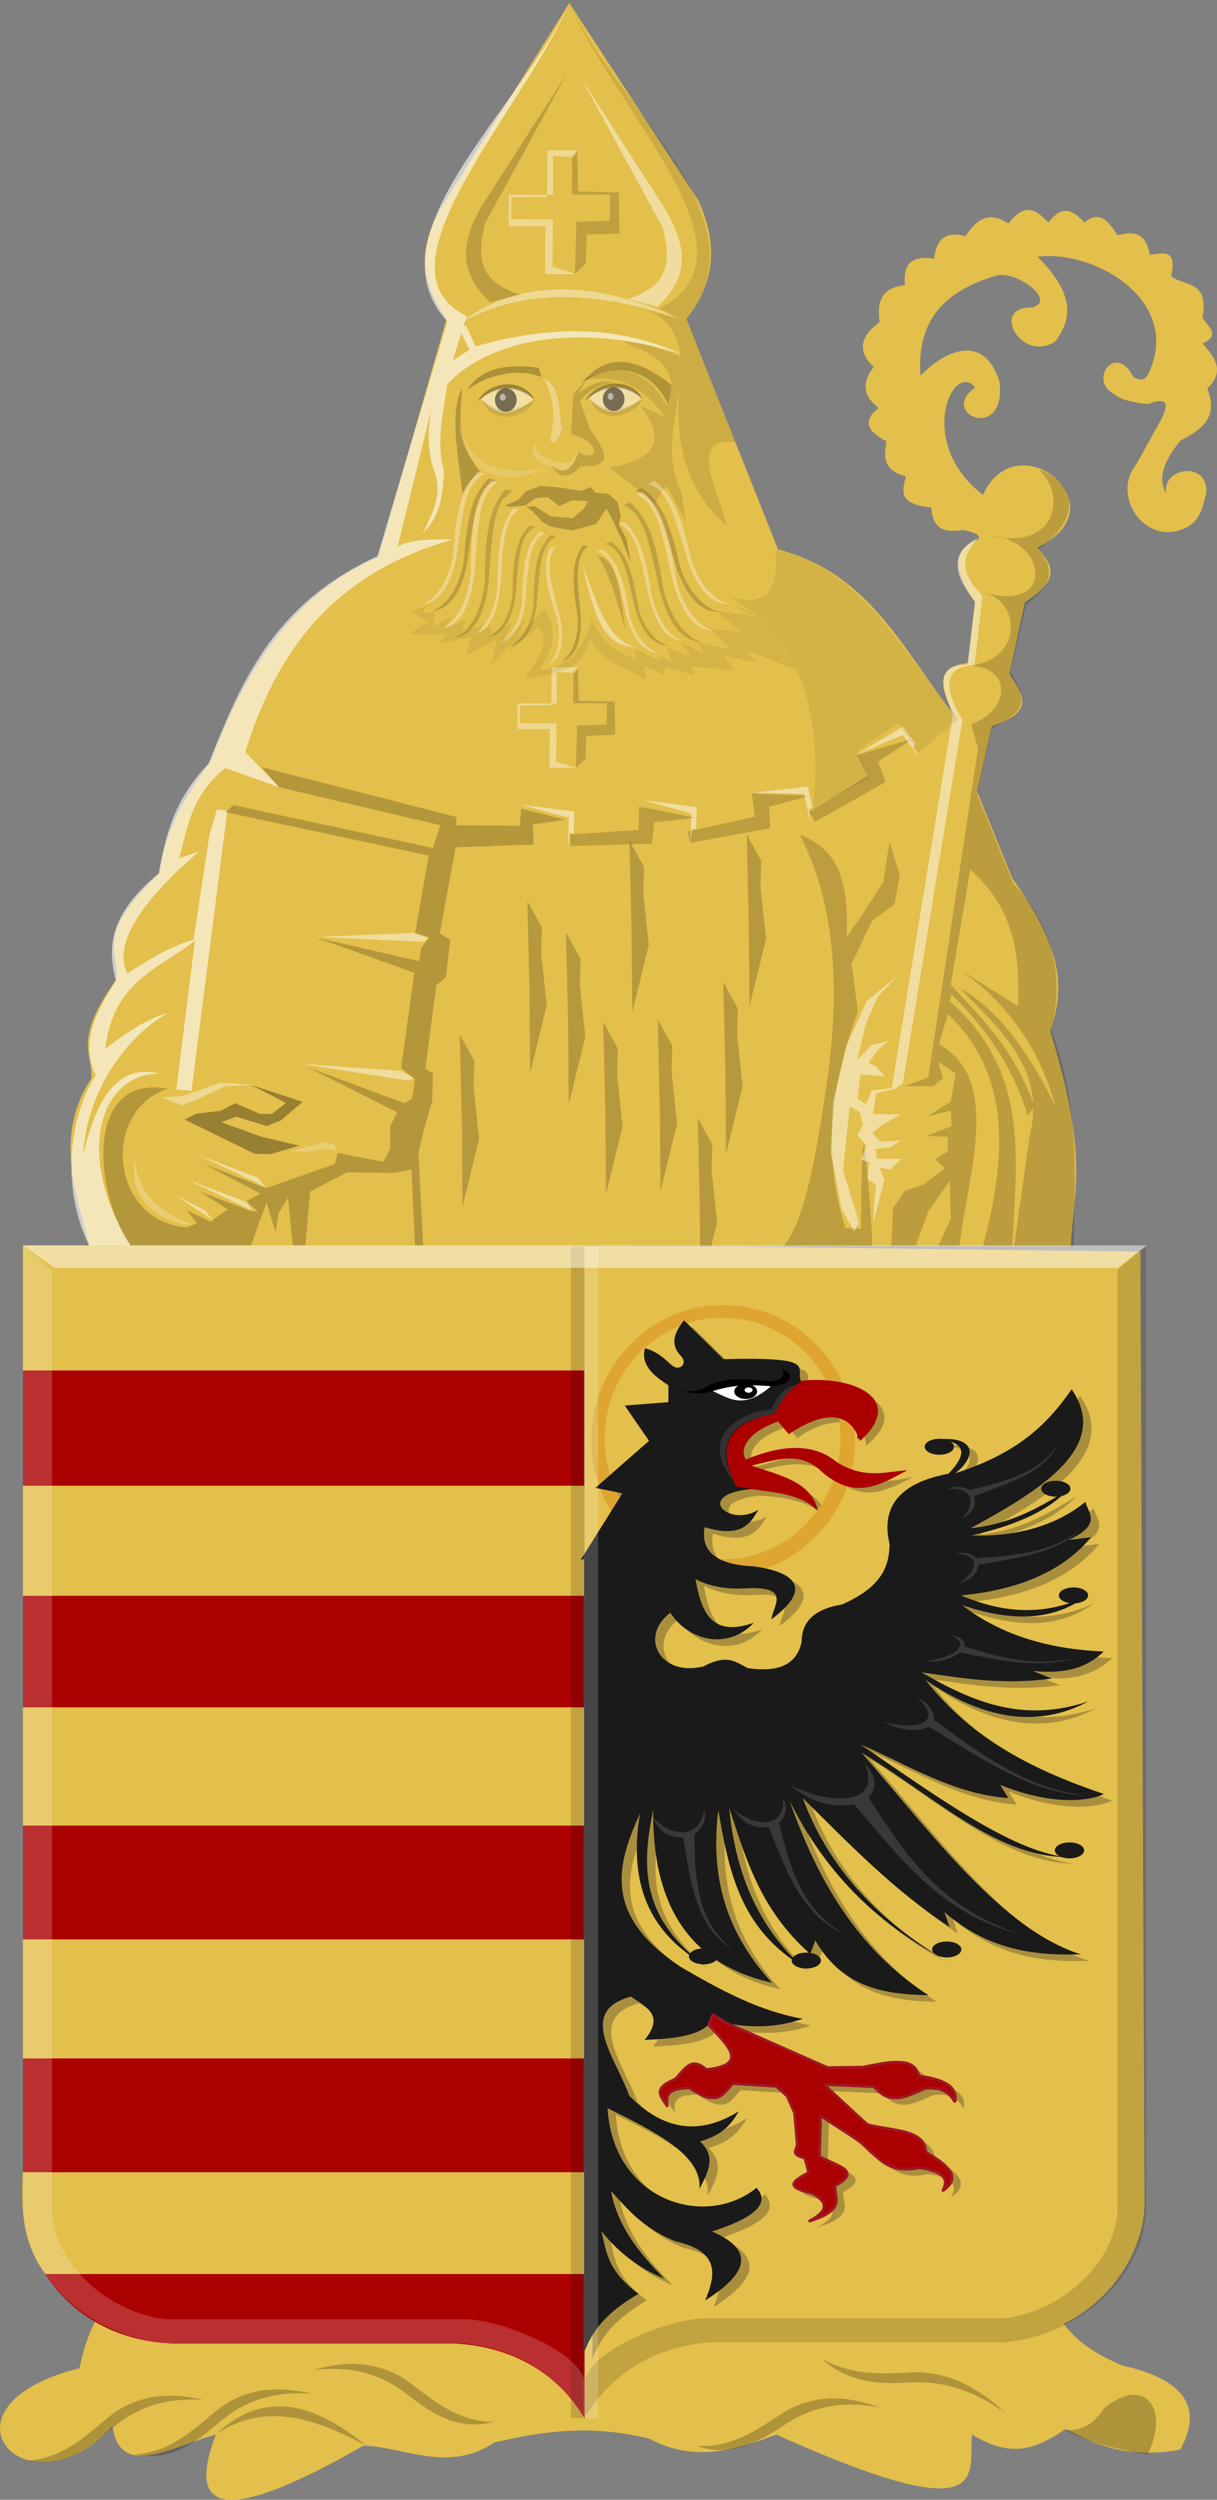 <?xml version="1.0" encoding="UTF-8" standalone="no"?>
<!-- Created with Inkscape (http://www.inkscape.org/) -->

<svg
   xmlns:dc="http://purl.org/dc/elements/1.1/"
   xmlns:cc="http://creativecommons.org/ns#"
   xmlns:rdf="http://www.w3.org/1999/02/22-rdf-syntax-ns#"
   xmlns:svg="http://www.w3.org/2000/svg"
   xmlns="http://www.w3.org/2000/svg"
   xmlns:xlink="http://www.w3.org/1999/xlink"
   xmlns:sodipodi="http://sodipodi.sourceforge.net/DTD/sodipodi-0.dtd"
   xmlns:inkscape="http://www.inkscape.org/namespaces/inkscape"
   width="445.575"
   height="914.946"
   id="svg30962"
   version="1.1"
   inkscape:version="0.48.4 r9939"
   sodipodi:docname="Kinrooi wapen2.svg">
  <rect width="100%" height="100%" fill="#808080" stroke="none"/>
  <defs
     id="defs30964">
    <linearGradient
       id="linearGradient4053-4-8-3-4-70-9">
      <stop
         style="stop-color:#cc992d;stop-opacity:1;"
         offset="0"
         id="stop4055-9-6-3-5-7-6" />
      <stop
         style="stop-color:#e1a832;stop-opacity:1;"
         offset="0.143"
         id="stop4057-8-0-4-2-91-06" />
      <stop
         id="stop4059-2-1-2-9-5-3"
         offset="0.321"
         style="stop-color:#e5cf5c;stop-opacity:1;" />
      <stop
         style="stop-color:#e5c547;stop-opacity:1;"
         offset="0.5"
         id="stop4061-4-2-2-12-86-80" />
      <stop
         id="stop4063-5-6-0-49-39-3"
         offset="0.75"
         style="stop-color:#ffffa3;stop-opacity:1;" />
      <stop
         style="stop-color:#ffd94d;stop-opacity:1;"
         offset="0.875"
         id="stop4065-2-0-1-93-45-6" />
      <stop
         id="stop4067-9-5-2-76-3-9"
         offset="1"
         style="stop-color:#ffdb4e;stop-opacity:1;" />
    </linearGradient>
    <linearGradient
       id="linearGradient4053-4-8-3-4-70-3">
      <stop
         style="stop-color:#cc992d;stop-opacity:1;"
         offset="0"
         id="stop4055-9-6-3-5-7-3" />
      <stop
         style="stop-color:#e1a832;stop-opacity:1;"
         offset="0.143"
         id="stop4057-8-0-4-2-91-0" />
      <stop
         id="stop4059-2-1-2-9-5-0"
         offset="0.321"
         style="stop-color:#e5cf5c;stop-opacity:1;" />
      <stop
         style="stop-color:#e5c547;stop-opacity:1;"
         offset="0.5"
         id="stop4061-4-2-2-12-86-8" />
      <stop
         id="stop4063-5-6-0-49-39-1"
         offset="0.75"
         style="stop-color:#ffffa3;stop-opacity:1;" />
      <stop
         style="stop-color:#ffd94d;stop-opacity:1;"
         offset="0.875"
         id="stop4065-2-0-1-93-45-3" />
      <stop
         id="stop4067-9-5-2-76-3-8"
         offset="1"
         style="stop-color:#ffdb4e;stop-opacity:1;" />
    </linearGradient>
    <linearGradient
       id="linearGradient28365">
      <stop
         style="stop-color:#cc992d;stop-opacity:1;"
         offset="0"
         id="stop28367" />
      <stop
         style="stop-color:#e1a832;stop-opacity:1;"
         offset="0.143"
         id="stop28369" />
      <stop
         id="stop28371"
         offset="0.321"
         style="stop-color:#e5cf5c;stop-opacity:1;" />
      <stop
         style="stop-color:#e5c547;stop-opacity:1;"
         offset="0.5"
         id="stop28373" />
      <stop
         id="stop28375"
         offset="0.75"
         style="stop-color:#ffffa3;stop-opacity:1;" />
      <stop
         style="stop-color:#ffd94d;stop-opacity:1;"
         offset="0.875"
         id="stop28377" />
      <stop
         id="stop28379"
         offset="1"
         style="stop-color:#ffdb4e;stop-opacity:1;" />
    </linearGradient>
    <linearGradient
       inkscape:collect="always"
       xlink:href="#linearGradient28348"
       id="linearGradient29879"
       x1="-1494.265"
       y1="-76.75"
       x2="-1074.519"
       y2="-76.75"
       gradientUnits="userSpaceOnUse"
       gradientTransform="matrix(-1,0,0,1,-2568.784,0)" />
    <linearGradient
       id="linearGradient28348">
      <stop
         style="stop-color:#cc992d;stop-opacity:1;"
         offset="0"
         id="stop28350" />
      <stop
         style="stop-color:#e1a832;stop-opacity:1;"
         offset="0.143"
         id="stop28352" />
      <stop
         id="stop28354"
         offset="0.321"
         style="stop-color:#e5cf5c;stop-opacity:1;" />
      <stop
         style="stop-color:#e5c547;stop-opacity:1;"
         offset="0.5"
         id="stop28356" />
      <stop
         id="stop28358"
         offset="0.75"
         style="stop-color:#ffffa3;stop-opacity:1;" />
      <stop
         style="stop-color:#ffd94d;stop-opacity:1;"
         offset="0.875"
         id="stop28360" />
      <stop
         id="stop28362"
         offset="1"
         style="stop-color:#ffdb4e;stop-opacity:1;" />
    </linearGradient>
  </defs>
  <sodipodi:namedview
     id="base"
     pagecolor="#ffffff"
     bordercolor="#666666"
     borderopacity="1.0"
     inkscape:pageopacity="0.0"
     inkscape:pageshadow="2"
     inkscape:zoom="0.49497475"
     inkscape:cx="732.73817"
     inkscape:cy="421.36914"
     inkscape:document-units="px"
     inkscape:current-layer="layer1"
     showgrid="false"
     fit-margin-top="0"
     fit-margin-left="0"
     fit-margin-right="0"
     fit-margin-bottom="0"
     inkscape:window-width="1600"
     inkscape:window-height="837"
     inkscape:window-x="-8"
     inkscape:window-y="-8"
     inkscape:window-maximized="1" />
  <g
     inkscape:label="Laag 1"
     inkscape:groupmode="layer"
     id="layer1"
     transform="translate(-71.498,-9.175)">
    <path
       style="fill:#e3bf4b;fill-opacity:1;stroke:none"
       d="m 104.24,465.293 c -5.201,-20.344 -12.87,-40.627 0.714,-61.429 0.387,-9.961 -6.812,-13.812 9.286,-36.429 0.41,-10.443 -7.759,-16.597 15.714,-38.571 1.303,-11.331 5.888,-24.167 18.571,-40.714 12.458,-32.636 29.128,-61.261 61.429,-75 l 25,-87.143 c -12.68,-18.011 -7.908,-30.81 -0.714,-42.857 l 45.714,-72.857 47.143,72.143 c 6.734,14.524 7.124,29.048 -4.286,43.571 l 33.571,84.286 c 34.272,8.836 46.31,38.128 65.034,61.269 -6.491,-11.014 -7.093,-18.756 4.546,-19.698 l 2.525,-22.223 c -10.773,-15.681 -5.633,-20.164 1.515,-23.234 0.143,-2.118 -3.219,-2.483 -5.763,-3.257 -5.809,0.852 -11.132,0.776 -11.786,-8.214 -12.682,-1.253 -10.43,-6.488 -9.286,-11.429 -9.053,-2.379 -7.785,-7.708 -7.143,-12.857 -8.089,-4.048 -8.087,-8.095 -2.857,-12.143 -4.862,-3.781 -6.88,-8.374 -1.786,-15 -5.528,-5.253 -5.651,-10.7 2.143,-16.429 -1.467,-10.227 3.205,-12.779 9.286,-13.571 -0.609,-6.598 1.377,-11.096 10.714,-9.643 0.682,-6.983 4.085,-10.272 11.429,-8.214 3.911,-5.909 8.498,-9.595 15.714,-4.643 6.387,-8.25 10.595,-4.734 14.643,-0.357 3.344,-4.242 7.051,-7.035 13.214,0 5.569,-4.843 8.907,-0.315 12.143,4.643 5.585,-1.485 10.442,-1.27 11.786,7.143 4.542,-0.458 10.165,-2.646 7.857,7.857 4.729,3.756 13.979,1.395 11.428,15 1.573,3.214 7.183,6.429 0,9.643 4.842,5.122 8.222,10.366 1.786,16.429 2.404,6.485 2.982,12.913 -9.643,18.929 -6.125,7.199 -8.741,13.871 -5.357,19.643 -2.086,-9.416 15.334,-12.646 14.643,-0.357 -1.433,5.182 -2.11,10.775 -8.571,13.214 -14.165,5.891 -26.247,-12.329 -17.143,-23.571 l 8.929,-16.071 c 5.224,-9.694 -1.74,-7.127 -4.643,-6.071 -6.556,-0.689 -10.346,-1.931 -12.143,-3.571 -10.036,-5.13 0.59,-19.151 6.786,-6.429 2.058,1.052 4.121,2.162 5.714,-1.429 12.245,-26.218 -19.522,-45.149 -40.714,-42.5 9.495,9.603 15.344,19.58 6.429,31.071 -12.552,7.906 -23.875,-12.868 -8.572,-12.5 9.472,-2.329 -5.19,-13.257 -12.5,-11.786 -17.822,5.076 -29.841,15.106 -28.214,36.786 6.361,-6.886 22.414,-17.836 28.929,2.143 2.73,22.362 -22.694,11.899 -8.929,2.143 -8.045,-10.141 -22.059,20.165 2.857,39.286 12.396,-27.21 51.3,3.911 20,19.286 4.1,5.498 10.114,10.6 -4.643,20 l -5.714,26.429 c 5.123,6.991 9.548,13.916 -6.428,18.929 l -5.357,23.929 12.857,31.786 c 20.939,28.983 18.088,42.941 13.928,56.071 14.135,45.582 8.591,58.366 7.5,78.571 z"
       id="path28901"
       inkscape:connector-curvature="0"
       sodipodi:nodetypes="cccccccccccccccccccccccccccccccccccccccccccccccccccccccccccccc" />
    <path
       style="fill:#ffffff;fill-opacity:0.392;stroke:none"
       d="m 271.915,64.228 -0.126,17.046 -13.006,0.126 -0.126,7.955 15.279,0.126 -0.126,17.299 8.713,2.778 -11.491,0 0.126,-17.551 -13.384,0 0,-11.617 16.289,0.126 -0.126,-14.268 6.692,0.379 2.273,-2.525 z"
       id="path29411"
       inkscape:connector-curvature="0" />
    <path
       style="fill:#000000;fill-opacity:0.165;stroke:none"
       d="m 282.9,64.733 -1.894,2.399 -0.126,13.258 14.016,0 -0.126,9.596 -12.248,0.379 -0.505,19.193 3.914,-4.041 0.379,-10.48 11.996,-0.379 -0.253,-15.026 -14.9,-0.379 z"
       id="path29413"
       inkscape:connector-curvature="0"
       sodipodi:nodetypes="ccccccccccccc" />
    <path
       style="fill:#ffffff;fill-opacity:0.392;stroke:none"
       d="m 273.46,253.482 -0.111,13.826 -11.466,0.102 -0.111,6.452 13.47,0.102 -0.111,14.031 7.681,2.253 -10.13,0 0.111,-14.236 -11.8,0 0,-9.422 14.36,0.102 -0.111,-11.573 5.9,0.307 2.004,-2.048 z"
       id="path29411-9"
       inkscape:connector-curvature="0" />
    <path
       style="fill:#000000;fill-opacity:0.165;stroke:none"
       d="m 283.145,253.891 -1.67,1.946 -0.111,10.754 12.357,0 -0.111,7.784 -10.798,0.307 -0.445,15.568 3.451,-3.277 0.334,-8.501 10.576,-0.307 -0.223,-12.188 -13.136,-0.307 z"
       id="path29413-7"
       inkscape:connector-curvature="0"
       sodipodi:nodetypes="ccccccccccccc" />
    <path
       style="fill:#000000;fill-opacity:0.175;stroke:none"
       d="m 250.954,119.787 11.112,-2.778 c -16.481,-4.972 -15.626,-15.325 -12.88,-26.264 l 29.799,-54.548 -31.315,48.74 c -5.414,10.239 -10.433,21.94 3.283,34.85 z"
       id="path29436"
       inkscape:connector-curvature="0"
       sodipodi:nodetypes="cccccc" />
    <path
       style="fill:#ffffff;fill-opacity:0.453;stroke:none"
       d="m 312.325,121.428 -11.112,-2.778 c 16.481,-4.972 15.626,-15.325 12.88,-26.264 l -29.799,-54.548 31.315,48.74 c 5.414,10.239 10.433,21.94 -3.283,34.85 z"
       id="path29436-7"
       inkscape:connector-curvature="0"
       sodipodi:nodetypes="cccccc" />
    <path
       style="fill:#ffffff;fill-opacity:0.392;stroke:none"
       d="m 239.337,127.868 c 23.811,-14.069 51.382,-11.685 80.56,-2.273 -33.334,-14.933 -60.02,-13.771 -80.56,2.273 z"
       id="path29456"
       inkscape:connector-curvature="0"
       sodipodi:nodetypes="ccc" />
    <path
       style="fill:#ffffff;fill-opacity:0.608;stroke:none"
       d="M 280.501,9.175 C 262.623,48.865 206.016,94.928 235.297,126.858 l -25.611,85.876 c -39.258,17.981 -50.397,47.785 -61.874,75.953 -12.796,13.393 -15.776,26.786 -18.214,40.179 -18.733,15.442 -18.594,27.602 -15.714,39.286 -6.777,10.95 -12.982,21.459 -7.624,33.987 0.853,1.994 0.981,-0.745 -0.104,1.068 -10.171,16.993 -11.739,42.336 -1.914,62.087 l 15.394,0 c -20.622,-31.636 -12.565,-63.15 10.354,-63.169 -15.179,-3.859 -23.299,8.968 -28.032,29.799 1.021,-21.245 13.938,-42.23 31.062,-52.023 -7.66,2.123 -15.321,7.229 -22.981,13.132 3.092,-25.35 20.072,-29.236 32.83,-39.648 l -6.819,54.548 5.556,0.505 13.132,-102.53 -3.788,-0.505 -2.778,9.344 -5.808,38.386 c -6.79,1.801 -15.076,6.294 -24.244,12.374 -5.298,-10.885 4.911,-26.2 26.264,-44.699 l -7.324,2.525 c 3.256,-11.027 3.773,-22.055 16.92,-33.083 l 19.698,7.071 -12.374,-12.879 c 11.123,-36.081 31.703,-65.407 76.014,-77.782 -7.74,-0.163 -15.271,-0.119 -20.203,2.525 l 12.374,-50.508 c -1.622,8.821 -1.399,16.822 1.263,23.739 2.82,8.22 -1.166,14.87 -4.293,21.718 5.872,-5.345 7.378,-13.6 7.576,-22.728 -2.943,-10.522 -0.319,-21.045 1.263,-31.567 16.803,-18.183 52.214,-22.134 86.115,-10.859 -25.254,-11.627 -50.508,-10.192 -75.761,-3.03 l -3.535,-7.576 -2.525,1.01 3.788,7.829 -6.061,3.788 5.051,-16.162 c -35.948,-17.232 20.825,-75.094 38.133,-115.662 z"
       id="path29458"
       inkscape:connector-curvature="0"
       sodipodi:nodetypes="ccccccsscccccccccccccccccccccccccccccccccc" />
    <path
       style="fill:#000000;fill-opacity:0.241;stroke:none"
       d="m 269.894,147.187 c -8.357,-3.191 -18.871,-1.408 -27.4,4.672 5.284,-8.217 14.816,-9.591 26.138,-8.081 z"
       id="path29460"
       inkscape:connector-curvature="0"
       sodipodi:nodetypes="cccc" />
    <path
       style="fill:#000000;fill-opacity:0.226;stroke:none"
       d="m 284.289,149.839 c 8.771,-7.731 24.925,-7.794 31.82,7.324 l 1.263,-7.071 c -13.648,-10.895 -24.821,-11.577 -33.083,-0.253 z"
       id="path29462"
       inkscape:connector-curvature="0"
       sodipodi:nodetypes="cccc" />
    <path
       style="fill:#000000;fill-opacity:0.099;stroke:none"
       d="m 283.705,148.686 c 11.328,-2.831 22.002,-0.108 31.429,13.214 l -9.286,-4.286 c 9.971,12.374 5.921,19.828 -11.25,22.679 l 16.607,13.036 4.286,-6.429 7.143,13.214 -1.607,-10.357 c -6.784,-14.054 -1.755,-27.452 -0.714,-41.071 -1.79,20.688 1.285,39.455 17.5,53.036 -4.326,-14.404 -14.269,-33.256 3.036,-30.536 l -18.036,-45 c 29.266,-37.202 -24.893,-76.711 -42.5,-115.179 16.474,38.941 71.823,91.236 32.678,111.071 l 7.143,3.929 -12.321,-3.393 c 8.388,2.894 12.078,9.017 12.857,17.143 -7.75,-3.239 -14.927,-5.33 -21.25,-5.714 5.48,3.279 15.665,4.49 18.036,15.357 l -1.607,8.571 c -8.118,-14.779 -19.272,-15.897 -32.143,-9.286 z"
       id="path29464"
       inkscape:connector-curvature="0"
       sodipodi:nodetypes="ccccccccccccccccccccc" />
    <path
       style="fill:#ffffff;fill-opacity:0.505;stroke:none"
       d="m 247.722,155.382 c 5.231,-6.459 15.637,-5.045 19.018,0.089 -5.65,4.028 -11.278,8.187 -19.018,-0.089 z"
       id="path29466"
       inkscape:connector-curvature="0"
       sodipodi:nodetypes="ccc" />
    <path
       sodipodi:type="arc"
       style="fill:#000000;fill-opacity:0.505;stroke:none"
       id="path29468"
       sodipodi:cx="-1333.3483"
       sodipodi:cy="-203.7066"
       sodipodi:rx="3.9732144"
       sodipodi:ry="4.2857141"
       d="m -1329.375,-203.707 c 0,2.367 -1.779,4.286 -3.973,4.286 -2.194,0 -3.973,-1.919 -3.973,-4.286 0,-2.367 1.779,-4.286 3.973,-4.286 2.194,0 3.973,1.919 3.973,4.286 z"
       transform="translate(1590.044,359.268)" />
    <path
       transform="translate(1590.669,359.535)"
       sodipodi:type="arc"
       style="fill:#ffffff;fill-opacity:0.505;stroke:none"
       id="path29470"
       sodipodi:cx="-1335.0892"
       sodipodi:cy="-204.9566"
       sodipodi:rx="1.0714285"
       sodipodi:ry="1.25"
       d="m -1334.018,-204.957 c 0,0.69 -0.48,1.25 -1.071,1.25 -0.592,0 -1.071,-0.56 -1.071,-1.25 0,-0.69 0.48,-1.25 1.071,-1.25 0.592,0 1.071,0.56 1.071,1.25 z" />
    <path
       style="fill:#000000;fill-opacity:0.302;stroke:none"
       d="m 246.205,156.097 c 6.373,-5.206 13.185,-6.898 20.982,-0.714 -3.336,-7.041 -15.631,-7.968 -20.982,0.714 z"
       id="path29472"
       inkscape:connector-curvature="0"
       sodipodi:nodetypes="ccc" />
    <path
       style="fill:#000000;fill-opacity:0.104;stroke:none"
       d="m 247.901,155.204 c 5.587,6.138 12.973,4.457 19.375,0.446 -2.97,6.02 -15.578,10.115 -19.375,-0.446 z"
       id="path29474"
       inkscape:connector-curvature="0"
       sodipodi:nodetypes="ccc" />
    <path
       style="fill:#ffffff;fill-opacity:0.505;stroke:none"
       d="m 287.197,155.071 c 5.231,-6.459 15.637,-5.045 19.018,0.089 -5.65,4.028 -11.278,8.187 -19.018,-0.089 z"
       id="path29466-5"
       inkscape:connector-curvature="0"
       sodipodi:nodetypes="ccc" />
    <path
       sodipodi:type="arc"
       style="fill:#000000;fill-opacity:0.505;stroke:none"
       id="path29468-1"
       sodipodi:cx="-1333.3483"
       sodipodi:cy="-203.7066"
       sodipodi:rx="3.9732144"
       sodipodi:ry="4.2857141"
       d="m -1329.375,-203.707 c 0,2.367 -1.779,4.286 -3.973,4.286 -2.194,0 -3.973,-1.919 -3.973,-4.286 0,-2.367 1.779,-4.286 3.973,-4.286 2.194,0 3.973,1.919 3.973,4.286 z"
       transform="translate(1629.518,358.956)" />
    <path
       transform="translate(1630.143,359.224)"
       sodipodi:type="arc"
       style="fill:#ffffff;fill-opacity:0.505;stroke:none"
       id="path29470-6"
       sodipodi:cx="-1335.0892"
       sodipodi:cy="-204.9566"
       sodipodi:rx="1.0714285"
       sodipodi:ry="1.25"
       d="m -1334.018,-204.957 c 0,0.69 -0.48,1.25 -1.071,1.25 -0.592,0 -1.071,-0.56 -1.071,-1.25 0,-0.69 0.48,-1.25 1.071,-1.25 0.592,0 1.071,0.56 1.071,1.25 z" />
    <path
       style="fill:#000000;fill-opacity:0.302;stroke:none"
       d="m 285.679,155.785 c 6.373,-5.206 13.185,-6.898 20.982,-0.714 -3.336,-7.041 -15.631,-7.968 -20.982,0.714 z"
       id="path29472-7"
       inkscape:connector-curvature="0"
       sodipodi:nodetypes="ccc" />
    <path
       style="fill:#000000;fill-opacity:0.104;stroke:none"
       d="m 287.376,154.892 c 5.587,6.138 12.973,4.457 19.375,0.446 -2.97,6.02 -15.578,10.115 -19.375,-0.446 z"
       id="path29474-8"
       inkscape:connector-curvature="0"
       sodipodi:nodetypes="ccc" />
    <path
       style="fill:#000000;fill-opacity:0.217;stroke:none"
       d="m 240.669,151.365 c -0.432,9.46 -2.943,18.353 6.607,30.536 -3.745,2.94 -4.986,5.378 -6.428,7.857 -1.753,-14.37 -4.784,-29.927 -0.179,-38.393 z"
       id="path29509"
       inkscape:connector-curvature="0"
       sodipodi:nodetypes="cccc" />
    <path
       style="fill:#000000;fill-opacity:0.146;stroke:none"
       d="m 281.385,153.5 -0.758,14.647 c 11.034,2.562 10.215,10.85 2.778,6.566 -2.541,6.302 -5.752,8.588 -9.975,4.798 2.77,4.768 6.28,5.246 10.733,0.253 13.212,0.69 8.529,-6.29 3.283,-13.511 l -3.662,-10.354 c 4.022,-4.667 8.27,-6.391 12.627,-6.692 -3.156,-0.549 -6.173,-1.305 -13.258,4.041 l 2.904,-4.798 z"
       id="path29511"
       inkscape:connector-curvature="0"
       sodipodi:nodetypes="ccccccccccc" />
    <path
       style="fill:#ffffff;fill-opacity:0.33;stroke:none"
       d="m 270.526,147.439 c 2.679,5.442 4.751,11.404 2.778,20.834 -1.254,4.864 2.819,2.716 3.788,-1.894 -0.974,-7.171 -0.222,-15.56 -6.566,-18.94 z"
       id="path29513"
       inkscape:connector-curvature="0"
       sodipodi:nodetypes="cccc" />
    <path
       style="fill:#ffffff;fill-opacity:0.165;stroke:none"
       d="m 269.011,170.042 c -1.992,2.483 -2.193,4.967 4.167,7.45 4.471,2.223 7.861,1.354 9.975,-3.157 -1.434,5.129 -3.415,9.118 -8.839,5.935 -7.59,-2.308 -10.161,-5.565 -5.303,-10.228 z"
       id="path29515"
       inkscape:connector-curvature="0"
       sodipodi:nodetypes="ccccc" />
    <path
       style="fill:#ffffff;fill-opacity:0.137;stroke:none"
       d="m 239.464,163.476 c 3.287,14.863 13.76,20.785 32.199,16.794 -21.625,10.737 -32.06,-4.559 -32.199,-16.794 z"
       id="path29517"
       inkscape:connector-curvature="0"
       sodipodi:nodetypes="ccc" />
    <path
       style="fill:#ffffff;fill-opacity:0.33;stroke:none"
       d="m 246.562,181.9 c -5.074,5.103 -7.938,11.347 -9.107,30 -1.642,10.496 -6.787,16.804 -11.607,18.571 5.769,-0.585 10.239,-5.439 12.678,-16.964 2.359,-14.957 2.74,-27.629 10.536,-30.893 z"
       id="path29519"
       inkscape:connector-curvature="0"
       sodipodi:nodetypes="cccccc" />
    <path
       style="fill:#000000;fill-opacity:0.179;stroke:none"
       d="m 250.49,184.222 c -5.074,5.103 -7.938,11.347 -9.107,30 -1.642,10.496 -6.787,16.804 -11.607,18.571 5.769,-0.585 10.239,-5.439 12.678,-16.964 2.359,-14.957 2.74,-27.629 10.536,-30.893 z"
       id="path29519-3"
       inkscape:connector-curvature="0"
       sodipodi:nodetypes="cccccc" />
    <path
       style="fill:#ffffff;fill-opacity:0.33;stroke:none"
       d="m 251.357,185.126 c -4.912,5.897 -7.465,12.884 -7.46,33.249 -1.014,11.527 -5.92,18.74 -10.787,20.992 5.924,-1.031 10.227,-6.616 11.998,-19.317 1.465,-16.427 1.034,-30.235 8.878,-34.318 z"
       id="path29519-9"
       inkscape:connector-curvature="0"
       sodipodi:nodetypes="cccccc" />
    <path
       style="fill:#000000;fill-opacity:0.16;stroke:none"
       d="m 256.513,188.351 c -4.912,5.897 -7.465,12.884 -7.46,33.249 -1.014,11.527 -5.92,18.74 -10.787,20.992 5.924,-1.031 10.227,-6.616 11.998,-19.317 1.465,-16.427 1.034,-30.235 8.878,-34.318 z"
       id="path29519-9-3"
       inkscape:connector-curvature="0"
       sodipodi:nodetypes="cccccc" />
    <path
       style="fill:#ffffff;fill-opacity:0.33;stroke:none"
       d="m 259.553,195.137 c -3.903,5.004 -5.933,10.933 -5.928,28.214 -0.806,9.781 -4.705,15.902 -8.572,17.813 4.708,-0.875 8.127,-5.614 9.535,-16.392 1.165,-13.94 0.822,-25.656 7.056,-29.121 z"
       id="path29519-9-1"
       inkscape:connector-curvature="0"
       sodipodi:nodetypes="cccccc" />
    <path
       style="fill:#000000;fill-opacity:0.16;stroke:none"
       d="m 265.356,201.565 c -4.071,4.421 -6.188,9.66 -6.184,24.93 -0.84,8.643 -4.908,14.051 -8.941,15.739 4.91,-0.773 8.477,-4.961 9.946,-14.484 1.215,-12.317 0.857,-22.67 7.359,-25.732 z"
       id="path29519-9-1-3"
       inkscape:connector-curvature="0"
       sodipodi:nodetypes="cccccc" />
    <path
       style="fill:#ffffff;fill-opacity:0.33;stroke:none"
       d="m 268.927,203.887 c -4.071,4.421 -6.188,9.66 -6.184,24.93 -0.84,8.643 -4.908,14.051 -8.941,15.739 4.91,-0.773 8.477,-4.961 9.946,-14.484 1.215,-12.317 0.857,-22.67 7.359,-25.732 z"
       id="path29519-9-1-3-9"
       inkscape:connector-curvature="0"
       sodipodi:nodetypes="cccccc" />
    <path
       style="fill:#000000;fill-opacity:0.151;stroke:none"
       d="m 273.084,205.013 c -4.071,4.421 -6.188,9.66 -6.184,24.93 -0.84,8.643 -4.908,14.051 -8.941,15.739 4.91,-0.773 8.477,-4.961 9.946,-14.484 1.215,-12.317 0.857,-22.67 7.359,-25.732 z"
       id="path29519-9-1-3-6"
       inkscape:connector-curvature="0"
       sodipodi:nodetypes="cccccc" />
    <path
       style="fill:#ffffff;fill-opacity:0.33;stroke:none"
       d="m 272.991,209.444 c -2.393,5.513 -2.672,11.157 2.347,25.578 2.045,8.44 -0.021,14.883 -3.276,17.803 4.384,-2.343 6.378,-7.47 4.637,-16.947 -2.898,-12.033 -6.636,-21.694 -1.5,-26.721 z"
       id="path29519-9-1-3-3"
       inkscape:connector-curvature="0"
       sodipodi:nodetypes="cccccc" />
    <path
       style="fill:#000000;fill-opacity:0.189;stroke:none"
       d="m 284.766,208.874 c -3.25,5.056 -4.433,10.581 -1.8,25.623 0.66,8.659 -2.416,14.686 -6.099,17.043 4.704,-1.607 7.497,-6.346 7.304,-15.98 -0.923,-12.342 -3.058,-22.479 2.821,-26.614 z"
       id="path29519-9-1-3-7"
       inkscape:connector-curvature="0"
       sodipodi:nodetypes="cccccc" />
    <path
       style="fill:#ffffff;fill-opacity:0.33;stroke:none"
       d="m 311.039,185.237 c 5.765,4.307 9.509,10.067 13.389,28.349 3.156,10.144 9.167,15.633 14.194,16.678 -5.793,0.264 -10.923,-3.887 -15.019,-14.932 -4.517,-14.452 -6.743,-26.933 -14.932,-29.024 z"
       id="path29519-0"
       inkscape:connector-curvature="0"
       sodipodi:nodetypes="cccccc" />
    <path
       style="fill:#000000;fill-opacity:0.179;stroke:none"
       d="m 306.561,187.854 c 5.959,4.332 9.83,10.123 13.84,28.508 3.263,10.201 9.476,15.721 14.672,16.772 -5.988,0.265 -11.292,-3.908 -15.525,-15.016 -4.67,-14.533 -6.971,-27.084 -15.436,-29.187 z"
       id="path29519-3-7"
       inkscape:connector-curvature="0"
       sodipodi:nodetypes="cccccc" />
    <path
       style="fill:#ffffff;fill-opacity:0.33;stroke:none"
       d="m 306.766,189.128 c 5.72,5.117 9.266,11.656 12.233,31.804 2.686,11.256 8.592,17.675 13.735,19.192 -6.011,-0.155 -11.083,-5.053 -14.689,-17.359 -3.847,-16.038 -5.436,-29.76 -13.792,-32.655 z"
       id="path29519-9-17"
       inkscape:connector-curvature="0"
       sodipodi:nodetypes="cccccc" />
    <path
       style="fill:#000000;fill-opacity:0.16;stroke:none"
       d="m 302.136,193.071 c 5.72,5.117 9.266,11.656 12.233,31.804 2.686,11.256 8.592,17.675 13.735,19.192 -6.011,-0.155 -11.083,-5.053 -14.689,-17.359 -3.847,-16.038 -5.436,-29.76 -13.792,-32.655 z"
       id="path29519-9-3-0"
       inkscape:connector-curvature="0"
       sodipodi:nodetypes="cccccc" />
    <path
       style="fill:#ffffff;fill-opacity:0.33;stroke:none"
       d="m 300.119,200.228 c 4.592,4.38 7.465,9.949 9.983,27.047 2.225,9.559 6.976,15.045 11.081,16.371 -4.785,-0.178 -8.86,-4.368 -11.826,-14.824 -3.187,-13.62 -4.558,-25.262 -11.231,-27.779 z"
       id="path29519-9-1-6"
       inkscape:connector-curvature="0"
       sodipodi:nodetypes="cccccc" />
    <path
       style="fill:#000000;fill-opacity:0.16;stroke:none"
       d="m 295.317,207.435 c 4.673,3.78 7.532,8.653 9.756,23.761 2.093,8.428 6.906,13.184 11.143,14.266 -4.971,-0.048 -9.111,-3.67 -11.953,-12.877 -2.999,-12.008 -4.157,-22.302 -11.036,-24.382 z"
       id="path29519-9-1-3-71"
       inkscape:connector-curvature="0"
       sodipodi:nodetypes="cccccc" />
    <path
       style="fill:#ffffff;fill-opacity:0.33;stroke:none"
       d="m 292.122,210.253 c 4.673,3.78 7.532,8.653 9.756,23.761 2.093,8.428 6.906,13.184 11.143,14.266 -4.971,-0.048 -9.111,-3.67 -11.953,-12.877 -2.999,-12.008 -4.157,-22.302 -11.036,-24.382 z"
       id="path29519-9-1-3-9-7"
       inkscape:connector-curvature="0"
       sodipodi:nodetypes="cccccc" />
    <path
       style="fill:#ffffff;fill-opacity:0.42;stroke:none"
       d="m 284.597,215.829 c 5.121,12.072 8.359,27.039 19.286,30.179 -13.417,-0.076 -15.412,-16.469 -19.286,-30.179 z"
       id="path29674"
       inkscape:connector-curvature="0"
       sodipodi:nodetypes="ccc" />
    <path
       style="fill:#000000;fill-opacity:0.151;stroke:none"
       d="m 290.312,212.615 c 7.653,1.569 8.467,15.24 10.178,27.321 -3.393,-12.808 -6.786,-22.596 -10.178,-27.321 z"
       id="path29676"
       inkscape:connector-curvature="0"
       sodipodi:nodetypes="ccc" />
    <path
       style="fill:#000000;fill-opacity:0.231;stroke:none"
       d="m 256.383,194.222 5,-2.143 2.589,-3.036 5.446,-2.054 7.054,0.625 8.036,1.25 3.214,-1.429 1.696,2.054 4.821,0.446 3.304,2.946 1.25,5.089 -0.804,2.946 2.857,5.536 1.518,8.482 -2.946,-7.589 -3.304,-7.232 -2.589,-4.821 -3.75,5.714 -8.839,2.321 -8.036,-1.429 -2.857,-1.786 -3.393,-3.571 -2.321,-1.964 2.946,-0.089 5.893,3.661 8.036,0.714 4.107,-3.571 1.518,-2.679 -5.804,-0.357 -4.732,2.143 -4.375,-3.304 -4.375,0.446 -3.661,2.589 -5.625,0.625 z"
       id="path29678"
       inkscape:connector-curvature="0" />
    <path
       style="fill:#000000;fill-opacity:0.208;stroke:none"
       d="m 153.979,306.412 74.499,15.91 -5.051,28.537 5.303,1.263 -3.03,4.041 -0.758,4.798 -37.628,-8.586 35.86,12.879 -4.798,34.85 5.051,4.041 -1.01,7.071 -2.778,1.768 -35.355,-13.132 32.577,16.415 -2.525,5.303 0,8.081 -2.525,4.798 -16.668,-3.283 -1.01,4.041 -25.254,8.839 -22.728,-8.839 20.708,10.859 -5.051,2.778 4.293,4.041 -3.536,-0.758 -17.93,-6.819 10.354,6.566 -2.778,1.768 -3.536,2.778 -8.839,-4.293 3.788,4.798 -3.788,1.515 c -28.575,-2.379 -31.093,-43.285 -6.819,-50.76 -30.949,-5.718 -27.073,38.507 -13.637,57.613 l 43.942,0 3.03,-8.621 2.778,-7.324 3.283,10.859 1.01,-6.819 3.535,-5.808 1.768,17.712 4.546,0 1.768,-19.985 13.637,-7.071 16.92,0.253 6.566,-1.263 1.263,28.066 3.03,0 -1.768,-34.127 2.02,-8.586 3.03,-10.354 0.253,-10.102 -2.778,-1.768 4.041,-30.557 3.535,-3.03 1.515,-13.637 -3.788,-2.273 5.808,-31.567 28.537,-1.01 -0.253,-7.324 11.869,-1.768 -16.162,-4.041 -0.505,6.313 -23.233,-0.253 0,-3.03 -71.216,-18.183 6.313,7.324 59.094,13.89 -2.778,8.334 -72.984,-15.657 z"
       id="path29680"
       inkscape:connector-curvature="0"
       sodipodi:nodetypes="ccccccccccccccccccccccccccccccccccccccccccccccccccccccccccccccccccccccc" />
    <path
       style="fill:#ffffff;fill-opacity:0.462;stroke:none"
       d="m 226.71,353.889 -39.648,-1.768 36.365,-1.515 4.798,2.02 z"
       id="path29682"
       inkscape:connector-curvature="0" />
    <path
       style="fill:#ffffff;fill-opacity:0.462;stroke:none"
       d="m 221.221,404.755 -39.207,-6.158 36.309,2.531 4.544,2.54 z"
       id="path29682-5"
       inkscape:connector-curvature="0" />
    <path
       style="fill:#000000;fill-opacity:0.33;stroke:none"
       d="m 163.45,406.291 12.753,6.566 -5.177,4.041 -4.293,0 -9.091,-3.914 -5.429,2.778 -8.713,1.01 -4.419,2.147 25.506,12.501 5.808,0.253 10.607,-3.157 -13.763,-3.283 -14.774,-5.303 5.556,-2.02 11.112,3.409 5.177,-2.02 7.955,-6.819 z"
       id="path29702"
       inkscape:connector-curvature="0" />
    <path
       style="fill:#ffffff;fill-opacity:0.377;stroke:none"
       d="m 130.241,410.584 0.884,0.126 6.692,-0.253 14.647,-5.051 12.122,0.884 -10.733,0.505 -10.354,4.925 -5.556,2.02 z"
       id="path29704"
       inkscape:connector-curvature="0" />
    <path
       style="fill:#ffffff;fill-opacity:0.476;stroke:none"
       d="m 143.878,431.797 24.622,11.743 -2.525,-3.283 z"
       id="path29706"
       inkscape:connector-curvature="0" />
    <path
       style="fill:#ffffff;fill-opacity:0.476;stroke:none"
       d="m 139.522,440.699 24.622,11.743 -2.525,-3.283 z"
       id="path29706-4"
       inkscape:connector-curvature="0" />
    <path
       style="fill:#ffffff;fill-opacity:0.476;stroke:none"
       d="m 135.102,446.255 14.142,9.344 -2.525,-3.283 z"
       id="path29706-8"
       inkscape:connector-curvature="0"
       sodipodi:nodetypes="cccc" />
    <path
       style="fill:#ffffff;fill-opacity:0.241;stroke:none"
       d="m 120.897,433.691 c -2.682,14.53 8.796,23.097 21.34,23.865 -15.62,-5.828 -20.46,-14.352 -21.34,-23.865 z"
       id="path29733"
       inkscape:connector-curvature="0"
       sodipodi:nodetypes="ccc" />
    <path
       style="fill:#ffffff;fill-opacity:0.236;stroke:none"
       d="m 176.96,430.787 12.88,-3.536 3.914,0.758 1.263,2.399 -3.914,-0.884 -5.051,1.01 z"
       id="path29735"
       inkscape:connector-curvature="0" />
    <path
       style="fill:#000000;fill-opacity:0.203;stroke:none"
       d="m 264.591,338.99 0.758,32.325 0.253,30.557 6.061,-24.749 -2.02,-18.94 0.253,-9.596 z"
       id="path29737"
       inkscape:connector-curvature="0" />
    <path
       style="fill:#000000;fill-opacity:0.203;stroke:none"
       d="m 301.967,316.893 0.758,32.325 0.253,30.557 6.061,-24.749 -2.02,-18.94 0.253,-9.596 z"
       id="path29737-1"
       inkscape:connector-curvature="0" />
    <path
       style="fill:#000000;fill-opacity:0.203;stroke:none"
       d="m 278.733,350.48 0.758,32.325 0.253,30.557 6.061,-24.749 -2.02,-18.94 0.253,-9.596 z"
       id="path29737-7"
       inkscape:connector-curvature="0" />
    <path
       style="fill:#000000;fill-opacity:0.203;stroke:none"
       d="m 292.37,383.31 0.758,32.325 0.253,30.557 6.061,-24.749 -2.02,-18.94 0.253,-9.596 z"
       id="path29737-5"
       inkscape:connector-curvature="0" />
    <path
       style="fill:#000000;fill-opacity:0.203;stroke:none"
       d="m 312.321,382.3 0.758,32.325 0.253,30.557 6.061,-24.749 -2.02,-18.94 0.253,-9.596 z"
       id="path29737-2"
       inkscape:connector-curvature="0" />
    <path
       style="fill:#000000;fill-opacity:0.203;stroke:none"
       d="m 326.968,418.413 0.758,32.325 0.253,30.557 6.061,-24.749 -2.02,-18.94 0.253,-9.596 z"
       id="path29737-17"
       inkscape:connector-curvature="0" />
    <path
       style="fill:#000000;fill-opacity:0.203;stroke:none"
       d="m 336.312,368.663 0.758,32.325 0.253,30.557 6.061,-24.749 -2.02,-18.94 0.253,-9.596 z"
       id="path29737-53"
       inkscape:connector-curvature="0" />
    <path
       style="fill:#000000;fill-opacity:0.203;stroke:none"
       d="m 344.898,314.62 0.758,32.325 0.253,30.557 6.061,-24.749 -2.02,-18.94 0.253,-9.596 z"
       id="path29737-10"
       inkscape:connector-curvature="0" />
    <path
       style="fill:#000000;fill-opacity:0.203;stroke:none"
       d="m 239.842,387.856 0.758,32.325 0.253,30.557 6.061,-24.749 -2.02,-18.94 0.253,-9.596 z"
       id="path29737-0"
       inkscape:connector-curvature="0" />
    <path
       style="fill:#000000;fill-opacity:0.175;stroke:none"
       d="m 280.133,314.579 0.357,4.286 29.643,-0.893 0.893,-7.857 15.357,-1.607 -20.893,-4.107 -0.178,8.571 z"
       id="path29806"
       inkscape:connector-curvature="0" />
    <path
       style="fill:#000000;fill-opacity:0.175;stroke:none"
       d="m 323.26,313.505 1.004,4.182 29.163,-5.387 -0.311,-7.902 14.935,-3.922 -21.274,-0.885 1.126,8.499 z"
       id="path29806-0"
       inkscape:connector-curvature="0" />
    <path
       style="fill:#000000;fill-opacity:0.175;stroke:none"
       d="m 367.62,306.308 2.304,3.631 25.848,-14.54 -2.853,-7.375 12.86,-8.547 -20.415,6.052 3.817,7.676 z"
       id="path29806-5"
       inkscape:connector-curvature="0" />
    <path
       style="fill:#ffffff;fill-opacity:0.472;stroke:none"
       d="m 262.097,303.686 17.678,4.821 -0.357,11.25 0.714,-5.714 1.429,0.179 0.178,-8.036 z"
       id="path29833"
       inkscape:connector-curvature="0" />
    <path
       style="fill:#ffffff;fill-opacity:0.472;stroke:none"
       d="m 306.919,302.079 17.678,4.821 -0.357,11.25 0.714,-5.714 1.429,0.179 0.178,-8.036 z"
       id="path29833-0"
       inkscape:connector-curvature="0" />
    <path
       style="fill:#ffffff;fill-opacity:0.472;stroke:none"
       d="m 347.603,299.305 18.319,0.452 2.345,11.009 -0.673,-5.719 1.43,-0.168 -1.749,-7.845 z"
       id="path29833-07"
       inkscape:connector-curvature="0" />
    <path
       style="fill:#ffffff;fill-opacity:0.472;stroke:none"
       d="m 385.118,285.318 16.885,-7.119 6.663,9.071 -2.965,-4.937 1.234,-0.741 -4.82,-6.432 z"
       id="path29833-8"
       inkscape:connector-curvature="0" />
    <path
       style="fill:#000000;fill-opacity:0.179;stroke:none"
       d="m 451.919,181.007 c 10.747,10.438 5.35,29.627 -17.321,24.286 20.06,1.467 23.604,28.314 -2.857,20.714 13.39,3.379 14.56,24.408 -5,26.786 15.945,0.873 14.155,16.686 0.357,21.429 l 2.5,8.929 -18.214,120.357 -8.571,3.214 10.357,0 3.571,-2.857 -1.786,-6.071 6.429,4.286 -1.786,10.357 -8.572,5.357 8.572,-2.143 0.357,5.714 -9.286,3.571 7.857,0.357 0,5.357 -4.643,2.857 3.571,3.214 -7.857,6.071 -6.786,2.143 -4.286,6.429 -0.714,13.929 8.928,0 4.643,-12.857 3.571,-5 4.286,-6.071 0.357,13.929 -4.643,10 7.857,0 c 2.678,-25.39 15.954,-60.742 -7.5,-73.929 l 3.214,-11.071 c 23.461,22.341 21.455,52.641 12.857,85 l 10.714,0 c 1.486,-31.399 6.79,-63.433 -22.857,-89.643 l 0.714,-2.5 c 11.429,11.547 21.771,24.725 27.857,44.286 l 2.5,-3.214 c -7.931,-21.924 -19.546,-32.367 -30.714,-44.643 l 7.143,-42.143 c 16.757,14.895 18.109,32.289 17.5,50 l -21.071,-13.214 c 17.159,12.256 28.931,28.632 34.643,49.643 -11.198,-22.671 -22.771,-36.343 -34.643,-42.857 11.626,12.696 31.963,28.315 25.357,53.571 l -5.714,40.714 21.786,0 c 0.411,-25.754 2.377,-51.233 -8.214,-78.929 5.181,-21.169 -0.066,-38.949 -13.929,-53.929 l -13.214,-32.5 5.357,-24.286 c 8.083,-3.954 15.923,-8.026 6.786,-20.357 l 5.714,-24.643 c 6.263,-5.324 12.764,-10.571 4.643,-20.536 12.784,-8.401 17.001,-23.159 0.179,-29.107 z"
       id="path29867"
       inkscape:connector-curvature="0"
       sodipodi:nodetypes="ccccccccccccccccccccccccccccccccccccccccccccccccccccccccc" />
    <path
       style="fill:#000000;fill-opacity:0.175;stroke:none"
       d="m 364.344,314.746 c 12.396,23.816 15.362,54.966 9.576,92.923 -4.072,28.331 -8.884,50.741 -15.636,57.624 l 32.577,0 -0.253,-6.6 c -1.991,-29.059 -3.786,-50.255 -3.788,0.253 l -5.808,-0.253 c -8.816,-27.559 -4.705,-53.709 4.546,-79.297 l -2.273,-17.425 7.576,-15.91 8.081,-5.808 2.02,-10.607 -3.788,-12.374 -2.273,14.647 -6.566,10.354 -6.819,9.849 c 0.517,-16.453 -1.077,-31.554 -17.173,-37.376 z"
       id="path29869"
       inkscape:connector-curvature="0"
       sodipodi:nodetypes="ccccccccccccccccc" />
    <path
       style="fill:#ffffff;fill-opacity:0.467;stroke:none"
       d="m 399.955,366.543 -11.071,8.929 -7.5,16.429 -4.821,20.357 -0.893,18.75 3.929,20.536 4.643,8.393 1.786,-3.393 -5.893,-19.107 2.5,-23.214 3.571,1.964 1.25,4.464 -1.964,4.107 3.214,3.571 -1.964,5.357 3.036,0.893 -0.714,6.071 3.214,2.321 -0.536,4.464 -0.536,9.464 4.107,-15.893 -1.786,-4.464 3.929,0.714 4.107,-3.929 -8.929,0 -0.714,-3.571 5.714,-0.714 3.75,-2.5 -7.321,0.536 -3.036,-3.036 2.857,-2.857 7.5,-4.107 -10.179,-0.179 1.071,-7.5 7.143,-1.786 2.679,-2.143 21.786,-132.857 c -7.254,-12.096 -6.844,-19.432 4.464,-20 l 2.857,-25.357 c -9.879,-10.056 -6.287,-15.826 -1.607,-21.25 -9.344,4.817 -10.267,12.389 -1.093,23.267 l -2.836,23.162 c -13.627,0.329 -7.755,10.408 -5.357,18.75 l -22.322,136.25 -7.321,0.893 -2.143,5 -3.036,-1.964 1.071,-8.929 8.928,0.714 -3.214,-3.571 -2.679,-1.429 3.75,-5.179 3.571,-2.857 -6.429,1.607 -5.178,5.536 3.214,-13.393 4.286,-9.821 z"
       id="path29871"
       inkscape:connector-curvature="0"
       sodipodi:nodetypes="cccccccccccccccccccccccccccccccccccccccccccccccccccccccccc" />
    <path
       style="fill:#000000;fill-opacity:0.071;stroke:none"
       d="m 338.883,227.793 c 11.356,2.986 18.369,-0.542 16.429,-17.5 32.522,6.951 46.821,38.634 67.143,62.143 l -14.643,12.143 -7.5,-10.714 -15,10.357 4.286,10 -20.357,10.357 c 5.223,-53.234 -18.508,-69.761 -30.357,-76.786 z"
       id="path29881"
       inkscape:connector-curvature="0"
       sodipodi:nodetypes="ccccccccc" />
    <path
       style="fill:#000000;fill-opacity:0.066;stroke:none"
       d="m 340.353,230.651 6.819,4.041 -13.384,-2.02 9.091,8.081 -11.112,-1.515 7.576,7.829 -12.374,-2.778 2.02,4.041 -8.334,-4.293 3.788,5.303 -8.839,-3.03 2.02,5.556 -5.051,-3.03 0.758,2.273 -9.344,-4.293 0.253,3.536 c -10.215,-3.203 -13.574,-8.791 -16.162,-14.647 -1.088,6.115 -4.133,11.056 -8.586,15.152 -2.818,1.539 -7.581,4.726 -10.354,3.03 7.928,-11.77 4.076,-16.32 2.02,-21.971 l -19.445,20.203 1.768,-9.091 -11.112,5.808 1.768,-6.566 -12.122,2.525 3.283,-3.536 -13.89,0 7.071,-4.798 -6.314,-3.03 5.303,-2.778 -1.01,2.778 4.041,0 -0.505,5.303 6.819,-3.788 -2.525,4.293 7.576,-3.283 -1.263,5.051 7.829,-3.283 -1.768,3.536 4.546,-3.536 0,3.788 7.829,-4.293 -3.283,6.566 8.839,-8.334 -6.313,11.869 10.354,-8.839 c 4.956,5.845 -0.739,12.451 -4.798,18.94 6.158,-0.13 11.674,-2.186 17.173,-4.293 2.95,-2.082 5.297,-5.247 6.566,-10.354 2.286,6.959 12.099,10.749 20.456,15.152 l -0.758,-5.051 7.576,3.283 0.253,-3.03 10.607,3.283 -1.515,-3.283 16.163,1.263 -4.041,-5.303 12.374,2.778 -3.788,-4.546 18.435,7.071 c -5.025,-9.45 -10.067,-18.891 -22.981,-23.739 z"
       id="path29883"
       inkscape:connector-curvature="0"
       sodipodi:nodetypes="ccccccccccccccccccccccccccccccccccccccccccccccccccccccccccccc" />
    <path
       style="fill:#e3bf4b;fill-opacity:1;stroke:none"
       d="m 121.277,842.152 c -11.18,7.003 -17.604,18.762 -20.708,33.84 -56.051,13.996 -19.257,55.314 12.122,21.213 2.745,19.786 22.567,7.125 37.881,3.03 -10.651,27.572 1.505,34.279 54.043,4.041 15.876,0.706 30.881,10.116 47.954,-1.158 16.93,-3.844 34.364,-6.804 56.596,-1.367 16.328,8.718 31.466,4.36 46.467,-1.515 80.311,36.062 70.341,14.402 71.721,0 15.804,9.781 25.123,3.997 34.345,-2.02 11.127,5.847 22.853,10.995 41.921,7.576 8.643,-15.736 1.121,-25.849 -21.213,-30.81 -19.346,-8.141 -23.027,-16.962 -27.274,-25.759 z"
       id="path29885"
       inkscape:connector-curvature="0"
       sodipodi:nodetypes="cccccccccccccc" />
    <path
       style="fill:#000000;fill-opacity:0.231;stroke:none"
       d="m 146.135,887.572 c -11.012,-2.498 -22.024,-2.616 -33.036,4.821 -9.36,7.405 -17.464,16.409 -31.786,17.5 13.075,2.716 22.203,-4.219 31.071,-11.786 10.707,-9.212 22.095,-11.279 33.75,-10.536 z"
       id="path29887"
       inkscape:connector-curvature="0"
       sodipodi:nodetypes="ccccc" />
    <path
       style="fill:#000000;fill-opacity:0.231;stroke:none"
       d="m 185.51,885.27 c -11.012,-2.498 -22.024,-2.616 -33.036,4.821 -9.36,7.405 -17.464,16.409 -31.786,17.5 13.075,2.716 22.203,-4.219 31.071,-11.786 10.707,-9.212 22.095,-11.279 33.75,-10.536 z"
       id="path29887-4"
       inkscape:connector-curvature="0"
       sodipodi:nodetypes="ccccc" />
    <path
       style="fill:#000000;fill-opacity:0.231;stroke:none"
       d="m 150.6,900.072 c 18.003,-16.768 36.344,-10.894 54.821,4.107 -18.099,-9.404 -36.253,-16.299 -54.821,-4.107 z"
       id="path29907"
       inkscape:connector-curvature="0"
       sodipodi:nodetypes="ccc" />
    <path
       style="fill:#000000;fill-opacity:0.231;stroke:none"
       d="m 186.164,876.618 c 10.872,-3.05 21.864,-3.724 33.237,3.149 9.722,6.924 18.27,15.507 32.628,15.874 -12.922,3.372 -22.387,-3.093 -31.626,-10.203 -11.158,-8.66 -22.636,-10.15 -34.239,-8.82 z"
       id="path29887-8"
       inkscape:connector-curvature="0"
       sodipodi:nodetypes="ccccc" />
    <path
       style="fill:#000000;fill-opacity:0.231;stroke:none"
       d="m 439.525,892.317 c -8.531,-7.932 -18.154,-14.139 -31.241,-14.869 -11.621,0.165 -22.871,2.187 -35.956,-4.984 10.245,9.237 21.445,9.284 32.708,8.729 13.633,-0.725 24.588,4.106 34.489,11.124 z"
       id="path29887-0"
       inkscape:connector-curvature="0"
       sodipodi:nodetypes="ccccc" />
    <path
       style="fill:#000000;fill-opacity:0.231;stroke:none"
       d="m 393.671,890.39 c -10.614,-3.854 -21.524,-5.347 -33.379,0.657 -10.212,6.178 -19.377,14.099 -33.723,13.393 12.634,4.328 22.556,-1.412 32.3,-7.812 11.774,-7.802 23.331,-8.431 34.802,-6.238 z"
       id="path29887-89"
       inkscape:connector-curvature="0"
       sodipodi:nodetypes="ccccc" />
    <path
       style="fill:#000000;fill-opacity:0.231;stroke:none"
       d="m 461.493,898.643 c 8.261,4.261 18.588,7.046 30.179,8.929 8.242,-16.782 -1.071,-29.368 -16.071,-16.786 -4.694,7.349 -9.959,7.991 -14.107,7.857 z"
       id="path29930"
       inkscape:connector-curvature="0"
       sodipodi:nodetypes="cccc" />
    <path
       style="fill:#e3bf4b;fill-opacity:1;stroke:#000000;stroke-width:0.126px;stroke-linecap:butt;stroke-linejoin:miter;stroke-opacity:0"
       d="m 285.265,893.254 c 10.798,-17.994 28.22,-26.258 47.314,-27.353 l 103.372,-0.008 c 34.802,-1.346 53.721,-27.787 54.602,-49.229 l -1.524,-349.383 -150.612,-1.87 -52.991,-0.048 -204.301,-0.008 204.308,0 z"
       id="path15006-0-6"
       inkscape:connector-curvature="0"
       sodipodi:nodetypes="cccccccccc" />
    <path
       style="fill:#aa0000;fill-opacity:1;stroke:#000000;stroke-width:0.126px;stroke-linecap:butt;stroke-linejoin:miter;stroke-opacity:0"
       d="m 285.59,894.362 c -10.814,-18.04 -28.262,-26.325 -47.385,-27.423 l -103.526,-0.008 C 99.826,865.582 80.878,839.073 79.996,817.576 l 0,-352.201 205.433,0 204.606,-0.008 -204.612,-5e-5 z"
       id="path15006-2"
       inkscape:connector-curvature="0"
       sodipodi:nodetypes="ccccccccc" />
    <path
       style="fill:#e3bf4b;fill-opacity:1;stroke:none"
       d="m 488.961,465.021 -409.13,0 0,339.212 c -0.546,12.674 -0.572,25.307 8.253,37.264 l 197.417,0 0,-37.264 -205.67,0 0,-41.648 205.67,0 0,-43.566 -205.67,0 0,-41.648 205.67,0 0,-43.292 -205.67,0 0,-40.826 205.67,0 0,-40.278 -205.67,0 0,-42.196 205.67,0 0,-45.758 z"
       id="path14522"
       inkscape:connector-curvature="0"
       sodipodi:nodetypes="ccccccccccccccccccccccc" />
    <rect
       style="fill:#000000;fill-opacity:0.156;stroke:none"
       id="rect14532-8-1"
       width="4.973"
       height="428.892"
       x="280.545"
       y="465.35" />
    <path
       style="opacity:0.187;fill:#ffffff;fill-opacity:1;stroke:#000000;stroke-width:0.126px;stroke-linecap:butt;stroke-linejoin:miter;stroke-opacity:0"
       d="m 80.104,465.25 10.474,8.94 0,344.512 c 0.755,17.175 17.951,36.163 41.398,39.322 l 109.555,0 c 13.13,0 44.006,12.25 44.006,23.847 l -0.141,12.033 c -11.967,-19.01 -28.858,-25.508 -44.96,-27.098 l -0.01,0 -108.452,0 c -26.094,-2.293 -50.419,-22.256 -51.872,-48.105 z"
       id="path15042-78-8-3"
       inkscape:connector-curvature="0"
       sodipodi:nodetypes="cccccccccccc" />
    <path
       style="opacity:0.151;fill:#000000;fill-opacity:1;stroke:#000000;stroke-width:0.126px;stroke-linecap:butt;stroke-linejoin:miter;stroke-opacity:0"
       d="m 491.114,464.942 -10.474,8.94 0,344.512 c -0.755,17.175 -17.951,36.163 -41.398,39.322 l -109.555,0 c -13.13,0 -44.006,12.25 -44.006,23.847 l 0.141,12.033 c 11.967,-19.01 28.858,-25.508 44.96,-27.098 l 0.01,0 108.452,0 c 26.094,-2.293 50.419,-22.256 51.872,-48.105 z"
       id="path15042-78-8-5-9"
       inkscape:connector-curvature="0"
       sodipodi:nodetypes="cccccccccccc" />
    <path
       style="fill:#ffffff;fill-opacity:0.491;stroke:none"
       d="m 79.874,465 11.585,8.22 389.388,0 10.563,-8.22 z"
       id="path15259-3"
       inkscape:connector-curvature="0" />
    <path
       style="fill:#1a1a1a;fill-opacity:0.288;stroke:none"
       d="m 325.012,494.856 14.422,14.202 c 35.484,-0.891 26.06,3.064 28.426,8.115 21.521,-1.453 36.907,8.083 20.693,21.176 -0.204,-11.29 -15.115,-10.51 -25.082,-2.79 l -3.553,-4.058 c -7.643,1.956 -16.046,7.218 -12.75,14.709 10.729,-2.565 21.459,-7.731 32.188,0.127 6.913,5.235 15.9,6.19 26.754,3.297 -9.258,4.599 -18.44,10.152 -28.844,0.38 -8.698,-7.26 -18.804,-5.122 -29.053,-2.029 11.616,3.9 24.515,7.16 25.5,16.358 -5.484,-5.506 -14.245,-7.217 -24.037,-7.735 -21.351,1.973 -8.16,14.242 2.508,7.608 -3.002,5.424 -6.59,10.301 -19.647,6.34 -1.579,9.204 4.765,13.731 17.766,14.329 7.549,0.934 26.38,4.756 6.689,19.401 0.582,-4.854 7.075,-11.671 -7.734,-11.412 -6.849,0.457 -13.608,0.045 -20.066,-3.297 2.099,11.662 5.632,21.509 21.32,15.977 -8.914,9.691 -23.414,7.224 -30.516,-3.677 -11.521,8.583 -3.957,23.577 12.123,19.654 9.061,-4.866 12.105,-1.308 16.303,0.634 10.216,1.449 17.686,-0.593 19.647,-9.637 0.014,-6.981 4.123,-11.938 14.765,-13.665 14.998,-6.619 17.23,-14.257 17.44,-22.057 -3.431,-14.29 4.359,-22.578 21.578,-25.823 8.276,-8.657 4.612,-11.754 -3.99,-12.553 13.012,-1.31 15.186,5.409 6.503,12.373 23.841,-7.603 34.297,-18.861 42.568,-30.714 14.02,20.535 -9.505,35.961 -36.996,50.848 15.506,-1.635 25.385,-7.902 35.533,-13.948 -8.042,8.334 -20.601,13.283 -35.324,16.611 15.411,0.548 30.491,-3.065 41.803,-12.3 1.118,4.279 6.181,8.093 -6.061,13.948 l 8.152,-1.014 c -10.404,12.52 -26.612,19.301 -47.656,21.303 14.111,5.917 28.891,8.048 45.356,0.634 -10.445,7.684 -24.652,9.799 -44.938,2.916 14.719,11.357 32.394,16.139 51.836,16.992 -5.224,5.031 -12.468,8.486 -25.918,7.101 l 6.897,2.79 c -17.457,2.418 -32.494,-0.059 -47.656,-2.282 18.043,10.445 36.775,18.822 61.033,10.651 -18.441,9.895 -38.37,6.628 -59.569,-7.862 17.085,21.95 40.306,33.293 65.213,41.718 -0.788,0.796 -14.352,6.209 -37.832,-3.297 l 2.926,4.818 c -20.135,-1.479 -36.53,-12.036 -54.135,-19.654 27.009,18.463 54.806,38.725 74.828,41.211 -25.674,-0.302 -49.74,-23.537 -74.409,-38.168 26.007,29.89 51.323,64.679 80.262,73.799 -17.089,0.549 -33.97,-1.613 -49.955,-15.47 l 1.881,5.452 c -20.99,-13.852 -36.999,-30.727 -53.717,-47.171 8.804,24.004 25.804,43.284 50.373,58.202 -23.722,-12.828 -42.491,-31.452 -55.18,-57.188 10.13,29.075 24.956,54.447 50.791,71.136 -16.136,-0.286 -31.471,-2.76 -41.385,-20.035 l -1.881,4.945 c -18.364,-16.231 -23.521,-34.966 -29.68,-53.511 2.115,21.439 8.876,41.246 25.918,57.442 -22.212,-13.897 -26.164,-35.18 -29.889,-56.554 -2.635,21.668 1.08,42.909 19.647,63.148 -31.117,-6.971 -43.868,-29.541 -43.475,-63.274 -3.989,19.295 -5.073,38.383 17.348,55.793 -20.398,-12.318 -26.171,-31.219 -22.156,-54.525 -8.443,18.555 -13.913,37.148 14.84,56.174 14.341,8.412 28.837,16.259 44.729,19.02 -7.644,2.644 -16.51,3.776 -28.008,1.648 l 36.996,16.231 12.75,-0.127 c 9.327,-1.806 19.21,-4.288 20.902,3.17 11.517,1.549 14.215,5.103 13.168,9.51 -1.84,-3.09 -4.356,-5.634 -10.869,-4.945 -6.27,2.439 -12.541,6.954 -18.811,-0.634 l -18.393,-0.761 15.885,14.582 c 8.667,2.284 21.529,1.599 21.529,10.017 7.844,4.557 13.769,9.173 6.061,14.202 2.959,-4.848 -0.5,-7.471 -8.57,-8.496 -11.349,2.886 -16.01,-4.66 -22.156,-9.891 l -14.004,-9.003 -0.418,14.709 c 4.779,3.113 16.821,5.025 5.643,10.778 -0.193,4.396 4.693,8.792 -10.242,13.187 7.631,-3.508 8.438,-7.016 1.881,-10.525 -11.017,-2.188 -6.454,-4.825 -1.254,-7.481 l -1.463,-5.326 c -5.537,-1.213 -3.061,-3.033 -2.717,-4.692 l -1.045,-11.793 -2.717,-6.087 -3.971,-3.55 -15.885,-1.014 c -3.543,3.101 -4.916,9.36 -15.885,1.648 -8.506,-0.101 -8.988,3.043 -8.152,6.721 -2.434,-3.339 -6.053,-6.678 2.926,-10.017 3.132,-3.564 5.889,-8.566 11.287,-3.424 15.94,-1.62 7.873,-9.05 0.836,-16.231 -4.797,4.151 -13.743,4.945 -23.201,5.326 7.568,-9.24 0.27,-12.114 -5.016,-15.85 -20.001,5.382 -5.55,22.438 -0.627,36.266 11.88,12.121 25.1,15.094 40.131,5.706 -2.625,4.318 -5.418,8.585 -14.213,11.032 6.226,5.791 2.742,11.581 -0.209,17.372 1.076,-12.334 -16.256,-20.946 -33.651,-29.545 1.951,33.776 35.681,44.466 54.553,29.165 5.248,5.824 -1.065,11.109 -16.303,15.977 16.427,7.102 12.533,15.745 -2.508,25.234 3.89,-9.295 5.507,-17.954 -10.803,-21.593 -11.533,-4.575 -17.478,-11.572 -23.647,-18.471 2.263,12.7 10.216,22.716 19.509,32.099 -8.031,-3.279 -15.811,-8.394 -23.056,-17.395 1.857,7.277 1.941,14.305 13.597,22.954 -11.692,6.764 -16.906,13.322 -19.936,21.519 l 0,-290.508 -1.228,0.359 15.253,-24.388 -9.902,-1.973 19.657,-17.215 -8.868,-12.911 15.962,-1.255 0,-6.276 c -6.315,-3.749 -10.116,-8.032 -8.572,-13.449 2.879,0.74 5.891,2.374 9.163,5.738 3.207,3.354 6.943,-0.15 3.843,-3.049 -3.847,-4.167 -2.31,-8.505 1.296,-12.91 z"
       id="path22667-6-2-9"
       inkscape:connector-curvature="0"
       sodipodi:nodetypes="ccccccccccccccccccccccccccccccccccccccccccccccccccccccccccccccccccccccccccccccccccccccccccccccccccccccccccccccccccccccccccccccc" />
    <path
       style="fill:#dea631;fill-opacity:1"
       d="m 332.164,585.668 c -11.93,-1.209 -21.939,-6.059 -30.171,-14.622 -1.522,-1.583 -3.291,-3.587 -3.93,-4.453 -5.191,-7.027 -8.293,-14.543 -9.593,-23.238 -0.556,-3.721 -0.556,-10.351 0,-14.072 1.299,-8.695 4.402,-16.21 9.593,-23.238 1.726,-2.337 6.379,-7.084 8.741,-8.918 6.939,-5.389 13.898,-8.412 22.565,-9.805 3.709,-0.596 10.149,-0.596 13.859,0 10.938,1.757 19.774,6.363 27.376,14.27 1.522,1.583 3.291,3.587 3.93,4.453 5.191,7.027 8.293,14.543 9.593,23.238 0.318,2.129 0.387,3.386 0.387,7.036 0,3.65 -0.069,4.907 -0.387,7.036 -1.299,8.695 -4.402,16.21 -9.593,23.238 -1.726,2.337 -6.379,7.084 -8.741,8.918 -6.922,5.376 -14.008,8.458 -22.476,9.778 -2.814,0.439 -8.612,0.635 -11.152,0.378 z m 8.579,-6.013 c 14.819,-1.639 27.71,-10.986 34.204,-24.798 2.962,-6.3 4.25,-12.125 4.243,-19.186 0,-4.329 -0.291,-6.806 -1.234,-10.673 -3.634,-14.898 -14.61,-26.844 -28.913,-31.468 -4.421,-1.429 -8.178,-2 -13.099,-1.989 -7.021,0.016 -12.876,1.422 -19.1,4.588 -11.061,5.626 -19.163,15.717 -22.474,27.989 -1.918,7.111 -1.972,15.242 -0.148,22.57 4.518,18.155 19.864,31.437 38.257,33.109 1.863,0.169 6.104,0.096 8.264,-0.143 z"
       id="path30550-3"
       inkscape:connector-curvature="0" />
    <path
       style="fill:#1a1a1a;fill-opacity:1;stroke:none"
       d="m 321.945,492.439 14.422,14.202 c 35.484,-0.891 26.06,3.064 28.426,8.115 21.521,-1.453 36.907,8.083 20.692,21.176 -0.204,-11.29 -15.115,-10.51 -25.082,-2.79 l -3.553,-4.058 c -7.643,1.956 -16.046,7.218 -12.75,14.709 10.729,-2.565 21.459,-7.731 32.188,0.127 6.913,5.235 15.9,6.19 26.754,3.297 -9.258,4.599 -18.44,10.152 -28.844,0.38 -8.698,-7.26 -18.804,-5.122 -29.053,-2.029 11.616,3.9 24.515,7.16 25.5,16.358 -5.484,-5.506 -14.245,-7.217 -24.037,-7.735 -21.351,1.973 -8.16,14.242 2.508,7.608 -3.002,5.424 -6.59,10.301 -19.648,6.34 -1.579,9.204 4.765,13.731 17.766,14.329 7.549,0.934 26.38,4.756 6.689,19.401 0.582,-4.854 7.075,-11.671 -7.734,-11.412 -6.849,0.457 -13.608,0.045 -20.066,-3.297 2.099,11.662 5.632,21.509 21.32,15.977 -8.914,9.691 -23.414,7.224 -30.516,-3.677 -11.522,8.583 -3.957,23.577 12.123,19.654 9.062,-4.866 12.105,-1.308 16.303,0.634 10.217,1.449 17.686,-0.593 19.648,-9.637 0.014,-6.981 4.123,-11.938 14.765,-13.665 14.998,-6.619 17.23,-14.257 17.44,-22.057 -3.431,-14.29 4.359,-22.578 21.578,-25.823 8.276,-8.657 4.612,-11.754 -3.99,-12.553 13.012,-1.31 15.185,5.409 6.503,12.373 23.841,-7.603 34.297,-18.861 42.569,-30.714 14.019,20.535 -9.505,35.961 -36.996,50.848 15.506,-1.635 25.385,-7.902 35.533,-13.948 -8.042,8.334 -20.601,13.283 -35.324,16.611 15.411,0.548 30.491,-3.065 41.803,-12.3 1.118,4.279 6.181,8.093 -6.061,13.948 l 8.152,-1.014 c -10.404,12.52 -26.612,19.301 -47.656,21.303 14.111,5.917 28.891,8.048 45.356,0.634 -10.445,7.684 -24.652,9.799 -44.938,2.916 14.719,11.357 32.394,16.139 51.836,16.992 -5.224,5.031 -12.468,8.486 -25.918,7.101 l 6.897,2.79 c -17.457,2.418 -32.494,-0.059 -47.656,-2.282 18.043,10.445 36.775,18.822 61.032,10.651 -18.441,9.895 -38.37,6.628 -59.569,-7.862 17.085,21.95 40.306,33.293 65.213,41.718 -0.788,0.796 -14.352,6.209 -37.832,-3.297 l 2.926,4.818 c -20.135,-1.479 -36.53,-12.036 -54.135,-19.654 27.009,18.463 54.806,38.725 74.828,41.211 -25.674,-0.302 -49.74,-23.537 -74.41,-38.168 26.007,29.89 51.323,64.679 80.262,73.799 -17.089,0.549 -33.97,-1.613 -49.955,-15.47 l 1.881,5.452 c -20.99,-13.852 -36.999,-30.727 -53.717,-47.171 8.804,24.004 25.804,43.284 50.373,58.202 -23.722,-12.828 -42.491,-31.452 -55.18,-57.188 10.13,29.075 24.956,54.447 50.791,71.136 -16.136,-0.286 -31.472,-2.76 -41.385,-20.035 l -1.881,4.945 c -18.364,-16.231 -23.521,-34.966 -29.68,-53.511 2.115,21.439 8.876,41.246 25.918,57.442 -22.212,-13.897 -26.164,-35.18 -29.889,-56.554 -2.635,21.668 1.08,42.909 19.648,63.148 -31.117,-6.971 -43.868,-29.541 -43.475,-63.274 -3.988,19.295 -5.073,38.383 17.348,55.793 -20.398,-12.318 -26.171,-31.219 -22.156,-54.525 -8.443,18.555 -13.913,37.148 14.84,56.174 14.341,8.412 28.836,16.259 44.729,19.02 -7.644,2.644 -16.51,3.776 -28.008,1.648 l 36.996,16.231 12.75,-0.127 c 9.327,-1.806 19.21,-4.288 20.902,3.17 11.517,1.549 14.215,5.103 13.168,9.51 -1.84,-3.09 -4.356,-5.634 -10.869,-4.945 -6.271,2.439 -12.541,6.954 -18.811,-0.634 l -18.393,-0.761 15.885,14.582 c 8.667,2.284 21.529,1.599 21.529,10.017 7.843,4.557 13.769,9.173 6.061,14.202 2.959,-4.848 -0.5,-7.471 -8.57,-8.496 -11.349,2.886 -16.01,-4.66 -22.156,-9.891 l -14.004,-9.003 -0.418,14.709 c 4.779,3.113 16.821,5.025 5.643,10.778 -0.193,4.396 4.693,8.792 -10.242,13.187 7.631,-3.508 8.438,-7.016 1.881,-10.525 -11.017,-2.188 -6.454,-4.825 -1.254,-7.481 l -1.463,-5.326 c -5.537,-1.213 -3.061,-3.033 -2.717,-4.692 l -1.045,-11.793 -2.717,-6.087 -3.971,-3.55 -15.885,-1.014 c -3.543,3.101 -4.916,9.36 -15.885,1.648 -8.506,-0.101 -8.988,3.043 -8.152,6.721 -2.434,-3.339 -6.053,-6.678 2.926,-10.017 3.132,-3.564 5.889,-8.566 11.287,-3.424 15.94,-1.62 7.873,-9.05 0.836,-16.231 -4.797,4.151 -13.743,4.945 -23.201,5.326 7.567,-9.24 0.27,-12.114 -5.016,-15.85 -20.001,5.382 -5.55,22.438 -0.627,36.266 11.88,12.121 25.1,15.094 40.131,5.706 -2.625,4.318 -5.418,8.585 -14.213,11.032 6.227,5.791 2.742,11.581 -0.209,17.372 1.075,-12.334 -16.256,-20.946 -33.651,-29.545 1.951,33.776 35.681,44.466 54.553,29.165 5.248,5.824 -1.065,11.109 -16.303,15.977 16.427,7.102 12.533,15.745 -2.508,25.234 3.889,-9.295 5.507,-17.954 -10.803,-21.593 -11.533,-4.575 -17.478,-11.572 -23.647,-18.471 2.263,12.7 10.216,22.716 19.509,32.099 -8.031,-3.279 -15.811,-8.394 -23.056,-17.395 1.857,7.277 1.941,14.305 13.597,22.954 -11.692,6.764 -16.906,13.322 -19.936,21.519 l 0,-290.508 -1.228,0.359 15.253,-24.388 -9.902,-1.973 19.657,-17.215 -8.868,-12.911 15.962,-1.255 0,-6.276 c -6.315,-3.749 -10.116,-8.032 -8.572,-13.449 2.879,0.74 5.891,2.374 9.163,5.738 3.207,3.354 6.943,-0.15 3.843,-3.049 -3.847,-4.167 -2.31,-8.505 1.296,-12.91 z"
       id="path22667-6-2-9-6"
       inkscape:connector-curvature="0"
       sodipodi:nodetypes="ccccccccccccccccccccccccccccccccccccccccccccccccccccccccccccccccccccccccccccccccccccccccccccccccccccccccccccccccccccccccccccccc" />
    <path
       style="fill:#ffffff;stroke:none"
       d="m 353.716,516.595 c -10.331,8.928 -15.555,4.106 -21.633,1.585 7.703,-2.02 15.042,-2.937 21.633,-1.585 z"
       id="path22669-8-0-7-0"
       inkscape:connector-curvature="0"
       sodipodi:nodetypes="ccc" />
    <path
       sodipodi:type="arc"
       style="fill:#000000;fill-opacity:1;stroke:none"
       id="path22671-2-1-7-9"
       sodipodi:cx="225.53572"
       sodipodi:cy="-1305.7979"
       sodipodi:rx="3.5714285"
       sodipodi:ry="3.8839285"
       d="m 229.107,-1305.798 c 0,2.145 -1.599,3.884 -3.571,3.884 -1.972,0 -3.571,-1.739 -3.571,-3.884 0,-2.145 1.599,-3.884 3.571,-3.884 1.972,0 3.571,1.739 3.571,3.884 z"
       transform="matrix(-1.17,0,0,0.71,608.401,1445.579)" />
    <path
       transform="matrix(-1.17,0,0,0.71,607.67,1446.086)"
       sodipodi:type="arc"
       style="fill:#ffffff;fill-opacity:1;stroke:none"
       id="path22673-4-6-8-8"
       sodipodi:cx="224.01785"
       sodipodi:cy="-1307.2264"
       sodipodi:rx="1.25"
       sodipodi:ry="1.3839285"
       d="m 225.268,-1307.226 c 0,0.764 -0.56,1.384 -1.25,1.384 -0.69,0 -1.25,-0.62 -1.25,-1.384 0,-0.764 0.56,-1.384 1.25,-1.384 0.69,0 1.25,0.62 1.25,1.384 z" />
    <path
       style="fill:#000000;stroke:none"
       d="m 357.582,510.192 c 4.238,1.025 5.549,5.626 -3.449,6.34 -6.265,-0.291 -11.903,-1.167 -21.633,1.775 -4.158,1.502 -7.658,0.612 -11.287,0.19 2.793,-0.208 5.366,0.249 8.674,-1.522 4.264,-2.988 11.771,-3.576 21.424,-2.473 4.349,1.159 9.095,-1.581 6.27,-4.311 z"
       id="path22675-6-9-9-9"
       inkscape:connector-curvature="0"
       sodipodi:nodetypes="ccccccc" />
    <path
       style="fill:#ffffff;fill-opacity:0.104;stroke:none"
       d="m 368.974,515.644 c -6.545,0.261 -10.573,5.104 -13.795,11.412 -16.706,0.816 -22.871,12.921 -13.795,25.614 -17.301,-19.356 5.022,-27.277 12.332,-27.643 2.739,-5.099 5.449,-10.223 15.258,-9.383 z"
       id="path22677-3-3-3-6"
       inkscape:connector-curvature="0"
       sodipodi:nodetypes="ccccc" />
    <path
       style="fill:#ffffff;fill-opacity:0.132;stroke:none"
       d="m 388.044,654.728 c 3.393,3.661 5.497,7.529 1.478,12.373 12.839,19.796 25.258,39.834 54.98,49.853 -28.733,-7.27 -43.696,-28.115 -60.301,-47.342 -11.21,1.745 -18.029,-2.856 -23.647,-7.173 17.258,8.481 33.779,6.437 27.49,-7.711 z"
       id="path22679-0-7-0-4"
       inkscape:connector-curvature="0"
       sodipodi:nodetypes="cccccc" />
    <path
       style="fill:#ffffff;fill-opacity:0.132;stroke:none"
       d="m 358.154,666.965 c 1.375,2.958 1.92,5.998 -1.472,9.424 4.06,15.677 7.815,31.514 24.094,40.781 -16.201,-7.136 -21.36,-23.727 -27.835,-39.191 -7.201,0.673 -10.493,-3.19 -13.105,-6.771 8.94,7.391 19.452,6.796 18.318,-4.242 z"
       id="path22679-9-9-9-5-0"
       inkscape:connector-curvature="0"
       sodipodi:nodetypes="cccccc" />
    <path
       style="fill:#ffffff;fill-opacity:0.132;stroke:none"
       d="m 329.323,671.293 c 0.68,3.046 0.52,6.102 -3.627,9.206 0.41,15.868 0.483,31.867 14.469,42.423 -14.399,-8.439 -15.688,-25.305 -18.539,-41.166 -7.285,0.057 -9.656,-4.048 -11.417,-7.815 7.151,8.076 17.696,8.378 19.115,-2.648 z"
       id="path22679-9-6-1-1-6-2"
       inkscape:connector-curvature="0"
       sodipodi:nodetypes="cccccc" />
    <path
       style="fill:#ffffff;fill-opacity:0.132;stroke:none"
       d="m 406.877,630.05 c 3.66,2.125 6.673,4.576 6.617,8.572 16.616,12.257 33.105,24.744 54.885,27.714 -19.929,-1.158 -38.258,-13.864 -56.778,-25.193 -5.64,2.798 -11.71,0.484 -16.956,-1.797 13.887,3.614 22.446,-0.135 12.232,-9.297 z"
       id="path22679-9-2-8-5-3-9"
       inkscape:connector-curvature="0"
       sodipodi:nodetypes="cccccc" />
    <path
       style="fill:#ffffff;fill-opacity:0.132;stroke:none"
       d="m 419.837,607.749 c 2.774,0.457 5.025,1.307 4.79,4.02 12.471,3.837 24.83,7.864 41.802,4.051 -15.605,4.542 -29.4,0.859 -43.411,-1.843 -4.566,3.396 -9.225,3.455 -13.238,3.316 10.74,-1.269 17.645,-6.087 10.057,-9.545 z"
       id="path22679-9-3-7-2-9-0"
       inkscape:connector-curvature="0"
       sodipodi:nodetypes="cccccc" />
    <path
       style="fill:#ffffff;fill-opacity:0.132;stroke:none"
       d="m 421.403,577.804 c 2.72,-0.564 5.369,-0.625 7.68,1.702 13.873,-1.061 27.829,-1.926 38.366,-10.854 -8.731,9.066 -23.558,10.705 -37.659,13.229 -0.646,4.365 -4.45,5.997 -7.903,7.247 7.723,-4.702 8.993,-11.04 -0.485,-11.324 z"
       id="path22679-9-3-0-6-4-7-3"
       inkscape:connector-curvature="0"
       sodipodi:nodetypes="cccccc" />
    <path
       style="fill:#ffffff;fill-opacity:0.132;stroke:none"
       d="m 418.27,554.233 c 2.372,-0.985 4.898,-1.474 8.151,0.394 12.9,-3.273 25.966,-6.372 32.183,-16.683 -4.416,10.153 -17.98,14.138 -30.454,18.858 1.302,4.311 -1.644,6.501 -4.42,8.265 5.369,-5.784 3.798,-12.097 -5.46,-10.833 z"
       id="path22679-9-3-3-8-4-7-2"
       inkscape:connector-curvature="0"
       sodipodi:nodetypes="cccccc" />
    <path
       transform="matrix(-1.17,0,0,0.71,495.145,1420.472)"
       sodipodi:type="arc"
       style="fill:#1a1a1a;fill-opacity:1;stroke:none"
       id="path22756-4-1-4-2"
       sodipodi:cx="68.151207"
       sodipodi:cy="-1241.9139"
       sodipodi:rx="4.5797772"
       sodipodi:ry="4.1071429"
       d="m 72.731,-1241.914 c 0,2.268 -2.05,4.107 -4.58,4.107 -2.529,0 -4.58,-1.839 -4.58,-4.107 0,-2.268 2.05,-4.107 4.58,-4.107 2.529,0 4.58,1.839 4.58,4.107 z" />
    <path
       transform="matrix(-1.17,0,0,0.71,537.785,1435.815)"
       sodipodi:type="arc"
       style="fill:#1a1a1a;fill-opacity:1;stroke:none"
       id="path22756-5-0-3-3-4"
       sodipodi:cx="68.151207"
       sodipodi:cy="-1241.9139"
       sodipodi:rx="4.5797772"
       sodipodi:ry="4.1071429"
       d="m 72.731,-1241.914 c 0,2.268 -2.05,4.107 -4.58,4.107 -2.529,0 -4.58,-1.839 -4.58,-4.107 0,-2.268 2.05,-4.107 4.58,-4.107 2.529,0 4.58,1.839 4.58,4.107 z" />
    <path
       transform="matrix(-1.17,0,0,0.71,544.264,1474.87)"
       sodipodi:type="arc"
       style="fill:#1a1a1a;fill-opacity:1;stroke:none"
       id="path22756-1-3-4-5-7"
       sodipodi:cx="68.151207"
       sodipodi:cy="-1241.9139"
       sodipodi:rx="4.5797772"
       sodipodi:ry="4.1071429"
       d="m 72.731,-1241.914 c 0,2.268 -2.05,4.107 -4.58,4.107 -2.529,0 -4.58,-1.839 -4.58,-4.107 0,-2.268 2.05,-4.107 4.58,-4.107 2.529,0 4.58,1.839 4.58,4.107 z" />
    <path
       transform="matrix(-1.17,0,0,0.71,542.801,1568.197)"
       sodipodi:type="arc"
       style="fill:#1a1a1a;fill-opacity:1;stroke:none"
       id="path22756-6-9-8-8-7"
       sodipodi:cx="68.151207"
       sodipodi:cy="-1241.9139"
       sodipodi:rx="4.5797772"
       sodipodi:ry="4.1071429"
       d="m 72.731,-1241.914 c 0,2.268 -2.05,4.107 -4.58,4.107 -2.529,0 -4.58,-1.839 -4.58,-4.107 0,-2.268 2.05,-4.107 4.58,-4.107 2.529,0 4.58,1.839 4.58,4.107 z" />
    <path
       transform="matrix(-1.17,0,0,0.71,497.863,1604.462)"
       sodipodi:type="arc"
       style="fill:#1a1a1a;fill-opacity:1;stroke:none"
       id="path22756-7-6-8-3-4"
       sodipodi:cx="68.151207"
       sodipodi:cy="-1241.9139"
       sodipodi:rx="4.5797772"
       sodipodi:ry="4.1071429"
       d="m 72.731,-1241.914 c 0,2.268 -2.05,4.107 -4.58,4.107 -2.529,0 -4.58,-1.839 -4.58,-4.107 0,-2.268 2.05,-4.107 4.58,-4.107 2.529,0 4.58,1.839 4.58,4.107 z" />
    <path
       transform="matrix(-1.17,0,0,0.71,446.445,1608.52)"
       sodipodi:type="arc"
       style="fill:#1a1a1a;fill-opacity:1;stroke:none"
       id="path22756-92-2-7-3-5"
       sodipodi:cx="68.151207"
       sodipodi:cy="-1241.9139"
       sodipodi:rx="4.5797772"
       sodipodi:ry="4.1071429"
       d="m 72.731,-1241.914 c 0,2.268 -2.05,4.107 -4.58,4.107 -2.529,0 -4.58,-1.839 -4.58,-4.107 0,-2.268 2.05,-4.107 4.58,-4.107 2.529,0 4.58,1.839 4.58,4.107 z" />
    <path
       transform="matrix(-1.17,0,0,0.71,408.822,1606.998)"
       sodipodi:type="arc"
       style="fill:#1a1a1a;fill-opacity:1;stroke:none"
       id="path22756-75-2-0-3-3"
       sodipodi:cx="68.151207"
       sodipodi:cy="-1241.9139"
       sodipodi:rx="4.5797772"
       sodipodi:ry="4.1071429"
       d="m 72.731,-1241.914 c 0,2.268 -2.05,4.107 -4.58,4.107 -2.529,0 -4.58,-1.839 -4.58,-4.107 0,-2.268 2.05,-4.107 4.58,-4.107 2.529,0 4.58,1.839 4.58,4.107 z" />
    <path
       style="fill:#aa0000;stroke:none"
       d="m 365.285,514.463 c -5.82,4.048 -8.36,8.095 -10.179,12.143 -18.332,3.235 -20.994,12.948 -14.107,26.607 10.18,2.311 21.752,1.438 29.821,8.571 -2.482,-10.481 -13.966,-12.588 -24.147,-16.167 9.588,-2.272 17.993,-5.609 26.29,2.774 12.042,10.017 21.281,3.912 30.714,-1.071 -8.147,0.509 -15.541,3.386 -25.893,-3.036 -7.529,-6.256 -18.281,-7.09 -33.214,-0.893 -2.409,-3.806 0.496,-9.96 11.786,-13.929 l 3.929,4.643 c 7.071,-4.79 21.151,-12.169 26.071,2.5 17.018,-15.262 -2.123,-23.902 -21.071,-22.143 z"
       id="path30635-1"
       inkscape:connector-curvature="0"
       sodipodi:nodetypes="ccccccccccccc" />
    <path
       style="fill:#aa0000;stroke:#9f1625;stroke-opacity:1"
       d="m 368.598,821.661 c 2.36,-1.338 3.803,-2.58 4.302,-3.702 0.353,-0.793 0.35,-1.838 0,-2.588 -0.369,-0.777 -1.609,-1.963 -2.901,-2.773 -0.852,-0.534 -1.387,-0.739 -2.991,-1.147 -2.382,-0.605 -3.657,-1.132 -4.361,-1.802 -0.618,-0.588 -0.684,-1.045 -0.255,-1.754 0.432,-0.714 2.231,-1.979 4.39,-3.087 0.4,-0.205 0.726,-0.454 0.726,-0.553 0,-0.14 -0.971,-3.85 -1.323,-5.051 -0.04,-0.138 -0.356,-0.291 -0.82,-0.397 -1.046,-0.239 -2.335,-0.923 -2.565,-1.362 -0.256,-0.487 -0.197,-1.046 0.215,-2.045 0.189,-0.457 0.343,-1.071 0.343,-1.364 0,-0.293 -0.219,-3.018 -0.486,-6.054 l -0.486,-5.52 -1.353,-3.052 -1.353,-3.052 -1.982,-1.789 -1.982,-1.789 -7.958,-0.506 -7.958,-0.506 -1.117,1.269 c -1.963,2.23 -2.849,3.047 -3.814,3.514 -0.854,0.413 -0.994,0.437 -2.495,0.428 -1.391,-0.009 -1.721,-0.059 -2.628,-0.406 -1.417,-0.541 -2.709,-1.216 -4.408,-2.303 l -1.434,-0.917 -1.471,0.099 c -3.642,0.246 -5.601,1.062 -6.409,2.669 -0.348,0.694 -0.481,2.26 -0.27,3.192 0.079,0.347 0.121,0.653 0.095,0.68 -0.026,0.027 -0.498,-0.594 -1.048,-1.38 -1.98,-2.83 -2.134,-4.206 -0.645,-5.761 0.769,-0.803 1.605,-1.338 3.328,-2.128 1.405,-0.644 1.44,-0.673 2.673,-2.135 2.496,-2.96 3.785,-3.929 5.408,-4.067 1.16,-0.098 2.873,0.65 4.072,1.78 0.352,0.332 0.435,0.347 1.381,0.257 2.089,-0.198 4.762,-0.893 6.098,-1.585 0.809,-0.419 1.591,-1.171 1.904,-1.831 0.257,-0.541 0.295,-0.798 0.228,-1.534 -0.194,-2.123 -1.655,-4.268 -6.035,-8.864 l -2.221,-2.331 0.712,-1.929 c 0.492,-1.334 0.768,-1.907 0.892,-1.859 0.099,0.039 1.211,0.738 2.472,1.554 1.26,0.816 2.493,1.541 2.739,1.612 0.246,0.071 8.6,3.735 18.564,8.143 l 18.118,8.014 6.437,-0.083 6.437,-0.083 2.144,-0.426 c 5.699,-1.133 8.512,-1.485 11.067,-1.385 2.808,0.11 4.354,0.621 5.666,1.873 0.692,0.66 1.256,1.6 1.53,2.55 l 0.168,0.582 1.47,0.241 c 7.169,1.175 10.916,3.234 11.721,6.44 0.217,0.863 0.173,2.67 -0.064,2.67 -0.054,0 -0.21,-0.194 -0.347,-0.431 -0.508,-0.877 -1.629,-2.11 -2.471,-2.717 -1.705,-1.229 -3.44,-1.706 -6.123,-1.682 l -1.798,0.016 -2.318,0.997 c -4.846,2.085 -6.397,2.544 -8.601,2.545 -2.784,0.002 -4.525,-0.778 -6.899,-3.092 l -1.088,-1.061 -7.562,-0.309 c -4.159,-0.17 -8.235,-0.343 -9.058,-0.384 -0.823,-0.041 -1.476,-0.025 -1.452,0.035 0.061,0.154 15.294,14.24 15.655,14.475 0.414,0.27 2.303,0.663 6.73,1.401 6.29,1.049 8.268,1.553 10.612,2.707 2.399,1.18 3.818,2.97 4.025,5.075 l 0.094,0.96 1.833,1.142 c 2.805,1.746 4.273,2.852 5.637,4.245 1.632,1.667 2.078,2.537 2.067,4.024 -0.01,1.241 -0.251,1.816 -1.232,2.929 -0.554,0.629 -1.853,1.729 -2.042,1.729 -0.035,0 0.082,-0.302 0.261,-0.67 1.843,-3.803 -0.66,-6.253 -7.617,-7.455 -1.309,-0.226 -1.423,-0.225 -2.559,0.028 -1.637,0.364 -5.612,0.365 -6.93,0.002 -3.852,-1.062 -5.377,-2.132 -12.312,-8.638 -1.447,-1.357 -2.221,-1.901 -8.555,-6.01 -3.83,-2.485 -6.987,-4.494 -7.015,-4.466 -0.038,0.038 -0.477,13.352 -0.477,14.455 0,0.305 1,0.867 3.803,2.135 4.51,2.04 5.692,2.786 6.222,3.926 0.607,1.304 -0.589,2.841 -3.429,4.409 l -0.944,0.521 0.059,0.988 c 0.033,0.543 0.168,1.591 0.302,2.329 0.44,2.429 0.11,3.897 -1.188,5.298 -1.264,1.364 -3.222,2.484 -6.346,3.632 -2.398,0.881 -2.568,0.911 -1.395,0.246 z"
       id="path30661-3"
       inkscape:connector-curvature="0" />
    <rect
       style="fill:#ffffff;fill-opacity:0.189;stroke:none"
       id="rect14532-80"
       width="5.278"
       height="428.892"
       x="285.185"
       y="465.47" />
  </g>
</svg>
